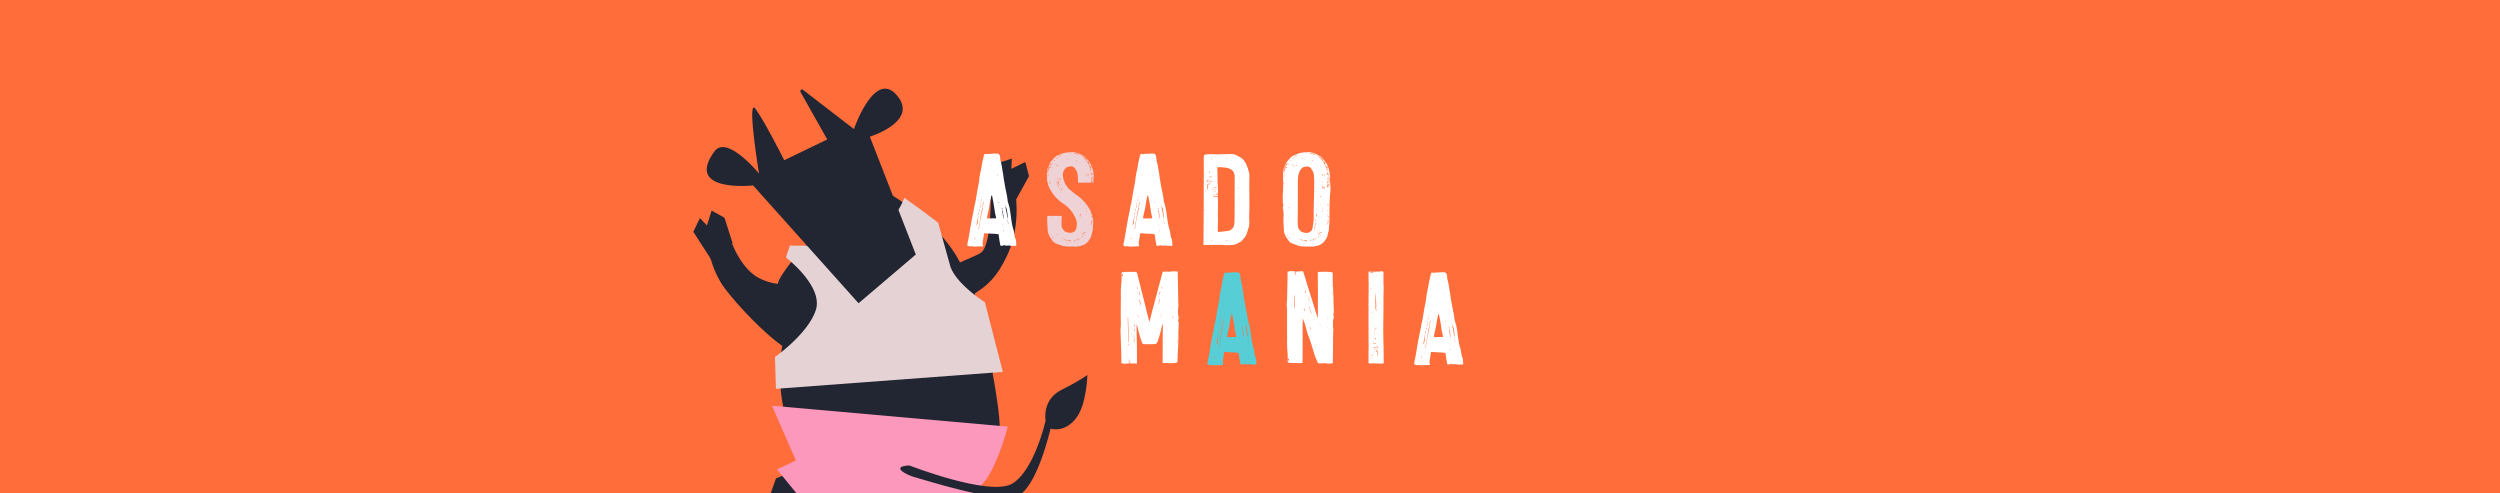 <svg xmlns="http://www.w3.org/2000/svg" xmlns:xlink="http://www.w3.org/1999/xlink" width="1440" height="284" viewBox="0 0 1440 284">
  <defs>
    <clipPath id="clip-path">
      <rect id="Rectangle_53" data-name="Rectangle 53" width="1440" height="284" transform="translate(0 879)" fill="#ff6d3a"/>
    </clipPath>
  </defs>
  <g id="about_banner" data-name="about banner" transform="translate(-9344 12190)">
    <rect id="Rectangle_52" data-name="Rectangle 52" width="1440" height="284" transform="translate(9344 -12190)" fill="#ff6d3a"/>
    <g id="Mask_Group_15" data-name="Mask Group 15" transform="translate(9344 -13069)" clip-path="url(#clip-path)">
      <g id="Group_1524" data-name="Group 1524" transform="translate(-6364.155 11724.153)">
        <g id="Group_1522" data-name="Group 1522" transform="translate(6763.512 -10794.079)">
          <path id="Path_1470" data-name="Path 1470" d="M-165.531-120.636c-3.933-12.157,5.56-22.122,16.511-26.745-11.706-19.525-29.483-35.853-56.213-35.853-15.543,0-26.691,22.749-34.138,46.815,4.874,2.257,9.673,4.421,12.25,9.252,4.2,8.4,7,20.53-2.8,26.129-5.686,3.159-12.013,2.039-18.113-.026-2.311,11.97-3.392,20.354-3.392,20.354h123.789a190.6,190.6,0,0,0-4.627-24.866c-12.615,4.8-29.271-1.872-33.267-15.059" transform="translate(300.086 245)" fill="#222532"/>
          <path id="Path_1471" data-name="Path 1471" d="M-158.807-79.485c-6.214,13.5-11.922,17.924-18.825,22.383-.752,2.506,6.65,21.6,5.731,24.07-11.612-2.542-50.432,16.046-37.868-33.89,3.216-12.782-40.436-44.442-29.757-44.051.679.025,1.209-10.19,1.719-9.743,1.42,1.244,36.821,17.339,51.579,45.847,2.646-1.359,10.48-4.3,12.3-5.814,6.2-5.165,5.324-34.51,5.324-34.51l13.845-2.577s4.315,20.111-4.049,38.284" transform="translate(339.852 174.97)" fill="#222532"/>
          <path id="Path_1472" data-name="Path 1472" d="M-130.713-.205c10.657,3.712,18.639,48.284,16.046,57.309-1.649,5.22-13.387,13.509-17.765,16.62-.236-.449-15.814-4.135-16.047-4.585-12.579-4.708-37.006-31.613-42.185-39.865a55.49,55.49,0,0,1-7.877-22.313l13.292-2.473s4.617,14.038,14.419,20.523a31.065,31.065,0,0,0,12.716,4.3c-1.253-2.984,21.233-31.581,27.4-29.516" transform="translate(206.969 83.114)" fill="#222532"/>
          <path id="Path_1473" data-name="Path 1473" d="M-245.183-16.567s8.6,38.4,8.6,54.444-31.52,56.163-31.52,56.163l2.866,20.058-19.485.573-1.146-19.485-54.444-13.181L-352.352,84.3-353.5,95.187l-18.912-9.743,6.877-19.485,17.193-6.877s-10.889-19.485-13.754-38.4S-359.8-6.824-359.8-6.824l67.625-18.339Z" transform="translate(413.134 158.504)" fill="#222532"/>
          <path id="Path_1474" data-name="Path 1474" d="M0-40.5,4.551-58.853l8.335-2.658-.267,5.838,8.054-3.908,2.1,8.2-7.479,13.5Z" transform="translate(170.568 101.804)" fill="#222532"/>
          <path id="Path_1475" data-name="Path 1475" d="M-15.125-16.46l-4.066-4.2-3.783,7.888,10.237,15.9L-.347-6.208l-4.693-14.7L-12.445-25Z" transform="translate(22.974 95.216)" fill="#222532"/>
          <path id="Path_1476" data-name="Path 1476" d="M-159.038-11.044l-8.023-5.731A38.165,38.165,0,0,1-187.692,5c-16.046,6.877-45.274,5.731-45.274,5.731l-2.292,6.877s21.777,16.62,17.193,30.374-23.5,26.935-23.5,26.935l.573,18.339,130.665-9.743L-120.64,43.4S-137.833,32.511-140.7,22.2s-6.877-24.643-6.877-24.643Z" transform="translate(288.591 79.625)" fill="#e4d2d4"/>
          <path id="Path_1477" data-name="Path 1477" d="M-261.751-23.193-397.574-35.228l13.754,31.52L-394.708,1.45l20.631,25.216,4.012-4.011,54.444,13.181-1.147,10.889,22.35-4.012-3.438-8.023s14.327-16.047,22.35-25.789,13.754-32.093,13.754-32.093" transform="translate(442.883 217.855)" fill="#fd98bd"/>
          <path id="Path_1478" data-name="Path 1478" d="M-10.063-100.5s46.994,18.339,59.6,10.316,18.912-36.1,18.912-36.1-2.293-12.035,9.169-17.766,14.9-8.6,14.9-8.6-.388,16.755-6.3,24.643c-6.877,9.169-14.9,6.3-14.9,6.3s-8.023,34.959-19.485,38.97S-2.04-92.48-6.624-93.626s-14.9-6.3-3.439-6.877" transform="translate(134.459 317.516)" fill="#222532"/>
          <path id="Path_1479" data-name="Path 1479" d="M0-536.388H226.98V-814.721H0Z" transform="translate(0 814.721)" fill="none"/>
          <path id="Path_1480" data-name="Path 1480" d="M-51.441-107.418s-39.785,4.3-22.212-19.649c7.148-9.74,25.629,12.815,25.629,12.815s-7.206-44.15-2.08-37.315,16.6,29.626,16.6,29.626L-8.726-133.9l-15.393-27.338a.965.965,0,0,1,1.429-1.238l29.341,22.6s11.688-33.937,24.362-19.854C44.8-144.416,15.8-135.512,15.8-135.512L42.28-67.633,9.3-39.559Z" transform="translate(85.866 163.157)" fill="#222532"/>
        </g>
        <g id="Group_1523" data-name="Group 1523" transform="translate(6921.325 -10757.536)">
          <path id="Path_1481" data-name="Path 1481" d="M-36-87.447c-.308,0-.431-.061-.431-.123,0-.123,0-.184-.061-.184a.561.561,0,0,0-.308.184,1.665,1.665,0,0,1-1.169.307c-.492,0-.8-.123-.8-.369s-.123-.308-.123-.554c0-.307,0-.492-.061-.554-.185-.738-.431-2.276-.738-4.737-.062-.307-.123-.43-.185-.43a21.406,21.406,0,0,0-3.753-.308c-.123,0-3.446-.246-3.569-.246-.861,0-1.046,0-1.046.8,0,.984-.677,3.691-.677,4.675v.431c.062.861.185,1.292.246,1.292.677.431-2.03.308-2.584.369-.431.062-.554-.061-.984,0-.185.185-1.169.062-1.477.062-1.046.184-.738-.185-1.6-.185l-1.231.123a4.153,4.153,0,0,0-1.046-.369q-.185,0-.184-.554c0-.369.984-5.045.984-5.229.062-.738.554-2.83.554-3.507.677-3.753,1.169-6.583,1.969-10.336.553-2.522.369-2.4.861-4.368.615-2.338,1.108-6.214,1.353-7.567a3.075,3.075,0,0,0,.184-.985l.185-.984c.185-.923.615-2.954.739-3.876.492-5.168,1.107-5.661,1.661-9.783.123-1.108.8-3.323,1.107-5.046.123-.554.185-.615.862-.677.369-.061,1.169.185,1.292.062a6.71,6.71,0,0,1,1.661-.123c.616-.061,1.107-.061,1.476-.123h2.954c.061.123.492.8.677.677h.061c.123,0,.308.923.492,2.83a3.6,3.6,0,0,0,.246,1.23c.554,2.03.8,4.184,1.23,6.645.185.861.246,1.661.308,2.153,0,.123.185,1.23.554,3.384,1.046,5.968,1.353,6.276,1.784,9.659a6.886,6.886,0,0,0,.492,2.154c0,.246.554,1.907.676,2.584.862,4.492.985,8.86,2.338,12.859.308,1.354.369,2.461.615,3.507a1.089,1.089,0,0,1,.061.369c0,.123.247.677.247.8a.469.469,0,0,0,.123.246c.246.184.369,1.046.431,2.584l.061,1.169a1.622,1.622,0,0,1-.923.369c-.307,0-.431-.061-.431-.123.061-.123,0-.184-.062-.184-.246-.061-.246.369-.431.369-.123,0-.246-.123-.369-.123-.061.061-.184.061-.184-.062h-.185c0,.308-.923-.246-.923,0a.132.132,0,0,1-.123.123c-.247,0-.061-.369-.247-.369-.122,0-.245.061-.369.061-.185-.061-.677.184-.862.123-.061-.062-.123-.062-.307-.062h-.615c-.123,0-.308-.061-.431-.061m-21.227-2.215a.192.192,0,0,0-.123.061h.123Zm.8,2.953c.062,0,.062,0,.062.061-.062.061-.123.061-.123,0s0-.061.061-.061m3.138-5.353c-.061-.061-.061-.061-.123.123a3.635,3.635,0,0,0-.123.861l.062.246.061-.061c.184-.554.246-.985.123-1.169m.554-1.292h0Zm.061-3.322v0Zm1.23-7.137v-.615a1.954,1.954,0,0,0-.246.984c0,.739-1.046,4.122-.677,4.491a.132.132,0,0,0,.123-.123c0-.431.307-.8.369-1.353.061-.492.308-1.723.308-2.215.062-.123,0-1.169.123-1.169m-.922,14.274a.133.133,0,0,0,.123.123c.061,0,.061-.062.061-.123s-.061-.061-.184,0m.615-3.753-.123.123Zm.738-13.043c0-.184-.061-.184-.184.061a2.088,2.088,0,0,0-.247,1.169c.185.308.431-1.169.431-1.23m2.03-2.953c-.184-.185-.246.492-.246.677,0,.061-.123.492-.308,1.292-.246.8-.923,5.168-1.046,6.091a34.569,34.569,0,0,0-.677,4.368v.431a2.1,2.1,0,0,0,.246-.923c.246-2.4,1.108-6.952,1.538-8.983a14.227,14.227,0,0,0,.554-2.707c0-.184,0-.246-.061-.246m-1.907,2.338c0-.061,0-.061-.061-.061-.062.061-.062.061-.062.123s0,.061.062.061.061-.061.061-.123m.061-.553c.123,0,.184-.246.184-.677,0-.184-.061-.246-.123-.246-.123,0-.184.492-.184.615s0,.308.123.308m.308-1.723.123.061a7.223,7.223,0,0,0,.307-1.661l-.061-.185a7.63,7.63,0,0,0-.369,1.784m.246,15.874-.123-.307c-.061.123,0,.553.123.307m.061-18.212c0,.862.431-.431.185-.492-.185,0-.185.308-.185.492m.308-1.661v.369a3.725,3.725,0,0,0,.369-1.353c-.185,0-.369.738-.369.984m.677-2.584a1.065,1.065,0,0,0-.185.861,1.961,1.961,0,0,0,.185-.861m.861,3.138v-.062c-.246,0-.492,1.661-.554,1.969l-.061.677c-.123.369-.123.554.061.554a25.66,25.66,0,0,0,.554-3.138m-.123-23.2c-.061,0-.123,0-.123.061v.123a.132.132,0,0,0,.123-.123Zm.554-3.568a.227.227,0,0,0,.061.184l.061.062c.061-.677-.369-.738-.123-.246m0,1.353-.062.062a.187.187,0,0,0,.246,0,.224.224,0,0,0-.184-.062m.061-.431c-.061,0-.061.061-.061.123s0,.061.061.061.123,0,.123-.061a.132.132,0,0,0-.123-.123m1.292-1.292a.226.226,0,0,0-.184-.061l-.247.123c0,.062.061.062.185.062.184,0,.246-.062.246-.123m1.662,36.793c.553,0,1.415-.061,1.969-.061h1.784v-.061c0-.246-.245-1.292-.677-3.322l-.431-2.83c-.431-2.707-.554-3.63-.985-5.537a9.7,9.7,0,0,0-.246-1.292c-.123-.123-.246-.184-.308-.245a47.1,47.1,0,0,0-1.169,5.721c-.308,2.584-1.169,4.922-1.477,7.568a5.715,5.715,0,0,0,1.538.061m1.046-30.517a.132.132,0,0,0-.123.123.133.133,0,0,0,.123.123c.123,0,.185-.062.185-.123s-.061-.123-.185-.123m.677-5.23-.185.061a.132.132,0,0,0,.123.123.224.224,0,0,0,.062-.184m.184-1.108.062-.061c-.062,0-.123,0-.062.062Zm1.969,2.585c0,.061.062.061.123,0,.123,0,.185-.061.185-.123,0-.369-.493.123-.308.123m.677,9.844v-.307c-.061-1.108-.307-.554,0,.307m.246-12.551v0Zm.8,27.933c-.307-.308-.492-.369-.553-.246-.061.185-.123.246,0,.246Zm1.416,2.83v.308c.062.369.185.492.246.492.493,0-.246-.8-.246-.8m.185,9.967.43-.123c-.123-.123-.553,0-.43.123m.676-3.938c0,.184.061.307.123.307s.061-.123.061-.369a29.866,29.866,0,0,0-.553-4.183c-.185-.985-.369-.862-.185.553,0,.308,0,.431.061.431a1.136,1.136,0,0,1,.123.615c0,.123.369,2.523.369,2.646m-.246,8.122c.061.061.061,0,.246-.123,0-.123,0-.185-.061-.185s-.185.185-.185.308m.123-3.507c0,.123.123.061.369-.123-.062,0-.369.061-.369.123m.246,2.769c.185.062.247,0,.247-.184,0-.369-.431.123-.247.184M-36-87.077c-.062,0-.062,0-.062-.062l.062-.123a.132.132,0,0,1,.123.123c0,.062-.061.062-.123.062m.184-23.319a1.007,1.007,0,0,0,.185.369c.123-.123-.185-1.292-.185-.369m1.169,7.2h.062c.061,0,.061-.062.061-.246,0-1.6-.369-4.984-1.046-6.276-.061-.123-.123-.061-.185.123,0,.861.492,2.461.615,3.384a2.005,2.005,0,0,0,.185.8,8.4,8.4,0,0,0,.307,2.215m.123,2.03a.116.116,0,0,0,0,.185.226.226,0,0,0,.185-.061c-.061-.061-.123-.123-.185-.123m.185-.554-.061-.553c-.061-.062-.123,0-.123.184-.061.246.185.8.185.369m-.061.923c-.123.123.061.615.123.677l.123.061v-.185c0-.431-.062-.553-.246-.553m3.876,13.351c-.061,0-.123,0-.123.061a.132.132,0,0,0,.123.123.132.132,0,0,0,.123-.123c0-.061-.061-.061-.123-.061" transform="translate(57.776 141.221)" fill="#fff"/>
          <path id="Path_1482" data-name="Path 1482" d="M-24,0c1.661,0,4.983.985,5.907,1.908a.4.4,0,0,0,.307.123c.123,0,.492.307.553.307.247,0,1.6,1.538,1.723,1.661V4.06h.061l.492.492a10.525,10.525,0,0,1,1.723,2.585,2.714,2.714,0,0,0,.184.492,12.435,12.435,0,0,1,1.292,4.184,3.025,3.025,0,0,1,.061.677c0,.431.185.677.185,1.169a11.8,11.8,0,0,1-.062,1.477c0,.245-.061,1.107-.061,1.353,0,.184.061.492.061.615.062.369.062.492-.061.492-.185,0-.246-.184-.246-.677V15.2c.061-.185,0-.308-.061-.308-.123,0-.123.184-.123.492v1.785c0,.308,0,.431-.062.431l-.246-.123c-.123-.123-.123-1.353-.246-1.353-.247,0-.37.369-.37.984V17.6h-7.567l-.062-1.784c-.061-2.953-.492-4.984-1.907-6.583A2.7,2.7,0,0,0-24.8,8.183a4.019,4.019,0,0,0-1.784.369,1.418,1.418,0,0,1-.553.185q-.093,0-.738.738a4.333,4.333,0,0,0-1.476,3.2,11.906,11.906,0,0,0,4.368,9.291c.8.553,2.585,2.092,3.446,2.707a23.432,23.432,0,0,1,7.506,8.122,8.3,8.3,0,0,1,1.169,2.831c0,.184.062.307.185.307a.133.133,0,0,1,.123.123,17.27,17.27,0,0,1,.737,4.061c0,.061-.061.615-.061.677-.061,1.23-.184,2.03-.184,3.814-.492,2.215-.615,2.153-.924,3.568a4.665,4.665,0,0,1-.307.985,1.268,1.268,0,0,0-.308.554c0,.184-.062.246-.184.246s-.185.123-.246.369a7.355,7.355,0,0,1-5.291,3.691c-.123,0-.431.123-.492.123a9.115,9.115,0,0,1-2.892.246H-24.8a33.512,33.512,0,0,1-4.306-.246,6.332,6.332,0,0,1-1.538-.615,6.382,6.382,0,0,0-.739-.185,9.675,9.675,0,0,1-3.63-1.845c-.123-.123-.247-.369-.554-.8-.431-.615-.431-.615-.677-.984A9.377,9.377,0,0,1-37.6,47.191c-.184-.615-.307-.984-.43-.984v-.061c.061-.062.061-.123.061-.308,0-.677-.184-.738-.184-2.214-.062-.985-.246-3.446-.246-4.492,0-.307.061-.984.061-1.292l.061-1.107h8.245l-.062,3.077a19.375,19.375,0,0,0,.123,3.507A6.173,6.173,0,0,0-27.812,45.9a8.379,8.379,0,0,0,2.337.554,3.62,3.62,0,0,0,3.2-1.23c.307-.308.431-.492.431-.554,0-.369.247-.554.369-1.6l.123-1.169c.061-.061.061-.246.061-.554a10.57,10.57,0,0,0-.492-2.707,22.455,22.455,0,0,0-2.83-4.861,19.557,19.557,0,0,0-4.8-4.307A22.536,22.536,0,0,1-37.6,19.5a3.8,3.8,0,0,1-.369-1.538c0-.307-.061-.431-.123-.431-.431,0-.431-3.015-.431-4.184a26.567,26.567,0,0,1,.369-3.815.64.64,0,0,1,.246-.492c.061-.123.861-2.277.923-2.338s.184-.307.369-.615A6.141,6.141,0,0,1-35.258,4.43a.4.4,0,0,0,.123-.307A14.906,14.906,0,0,1-33.1,2.215c.369,0,.861-.553,1.231-.553a.56.56,0,0,0,.431-.185A16.471,16.471,0,0,1-25.29.061C-24.921.061-24.306,0-24,0M-37.1,8.614c0-.123,0-.185.061-.185.062-.061.062-.184-.123-.307-.553,0-.677,2.522-.984,2.83-.185.123.061.492.184.492.185,0,.308-1.477.369-1.6.185-.307.247-.369.247-.431,0-.123.246-.677.246-.8m-.922,5.476c.123.122.308-.369.246-.493,0-.061.184-.553.123-.553-.185,0-.616.8-.369,1.046m.615-1.477c.062,0,0-.061-.185-.246-.184-.061-.184-.185-.307-.061,0,0,.307.492.492.308m.062,4.122c-.369.184.492.369.492.061,0-.123-.185-.123-.492-.061m.123.431c-.123.123-.123.185-.062.247.184,0,.308,0,.308-.185-.062-.061-.123-.061-.246-.061m-.062.984c0,.062.123.062.308.062.123,0,.184,0,.184-.062l-.184-.184a.82.82,0,0,0-.308.184m.246-8.306c-.123,0-.307.123-.184.246.061.062.307-.123.307-.184s-.061-.062-.123-.062m0,34.332a.132.132,0,0,0-.123.123Zm.493-36.731c0-.185.431-.369.431-.492a.236.236,0,0,1,.369-.123c.062.062-.184.492-.061.492h.123c.123-.061.43-.492.308-.677h-.369c-.8,0-.738-.061-1.046.493-.246.431-.308.677-.184.677.061,0,.061,0,.061-.062.123-.061.369-.184.369-.307M-36.8,9.229c.123,0,.554-.615.554-.739-.061-.123-.123-.184-.185-.184-.123,0-.553.738-.369.923m.123,39.069c.061-.061,0-.061-.061-.123v.062c0,.061,0,.061.061.061m.246-30.579a.188.188,0,0,0-.246,0c-.308.308.738.369.246,0m0-.431.247-.185h-.062c-.061,0-.246.185-.185.185m.554,30.886c.369-.184-.246-.492-.246-.369,0,.062.123.492.246.369m.862,1.108c-.308-.492-.616-.185-.062.246a.915.915,0,0,1,.369.431l.061.061c.123-.123-.308-.738-.369-.738m-.123-12.367c-.062,0-.246.123-.184.185s.184-.062.184-.123.061-.062,0-.062m-.062,1.292c.062.062.062.062.123-.061.308-.185-.492-.308-.123.061m0-32.116c.062-.061.062-.123.123-.246l-.061.061c-.062.062-.123.246-.062.185m.123,14.459.062.123c0-.062,0-.123-.062-.123m.369,1.415h.123c0-.061-.061-.061-.123,0m.738-17.351c-.062-.061-.184,0-.369.247-.492.615.738.061.369-.247m.185-1.353c-.061,0-.061.061,0,.123a.115.115,0,0,0,.184,0c0-.184-.061-.246-.184-.123m.123,40.607c-.061,0-.123,0-.123.062s.062.061.123.061.061-.061,0-.123m.123-37.1c-.062,0-.123.061-.123.246,0,.061.061.061.123.061s.123-.061.123-.184-.061-.185-.123-.123m.431,1.477c0-.061,0-.123-.061-.123s-.185.185-.062.185c.062,0,.123,0,.123-.062m-.061-.8c0,.061.123.123.307.123.739,0-.307-.739-.307-.123m.061,7.691a.19.19,0,0,0-.061.123h.061c.062,0,.062-.184,0-.123m0,8.86-.061.061c0,.061,0,.123.061.123s.062-.061.062-.123,0-.061-.062-.061m0,23.81v-.061c-.061,0-.061,0,0,.061m.431-44.484a.522.522,0,0,0-.431.431c.062.307.184.123.431-.431m1.046,17.166s-.738-1.6-.738-1.661a2.867,2.867,0,0,1-.185-1.292c0-.492-.061-.677-.123-.677s-.123.061-.185.246c-.123.061.123.8.123.861A10.073,10.073,0,0,0-32.12,20c.061,0,.061-.062.061,0,0,.184.247.492.431.492M-32.735,47.5c.061.062.123.123.185.123.739,0-.615-.677-.185-.123m.185-32.547a.32.32,0,0,0,.246.123c.615,0-.677-.739-.246-.123m.369-7.383c-.123,0-.615.307-.369.431.185,0,.308-.123.369-.431m.123-4.491c0-.616-.8.307-.246.307.184,0,.246-.123.246-.307m0,5.107a.132.132,0,0,0-.123.123c-.246.369.185.308.308-.062,0-.123-.062-.123-.185-.061m.123,7.629-.246-.492a.19.19,0,0,0-.061.123.668.668,0,0,1,.123.246c.123.123.185.185.185.123M-32.12,2.153h.247V2.092c-.062-.061-.062-.061-.123-.061a.132.132,0,0,0-.123.123m.8,17.166c.061-.061.061-.123,0-.246-.185-.185-.492-2.83-.677-2.83-.369,0,.369,3.384.677,3.076m-.492-16.551h0Zm.123-.554c.431.246.554-.307.369-.307-.062,0-.615.184-.369.307m.739-.061s-.861.739-.123.369c.123-.061.492-.492.246-.492a.132.132,0,0,0-.123.123m.185,14.151c0,.062,0,.123.062.123.369,0-.431-1.6-.554-1.6-.184.062-.123.246.062.616,0,.061.431.8.431.861m-.431,5.107c.184.062.246.062.246-.123s-.492.061-.246.123m.307-4.06c0,.062.062.062.123.062s.062.061.062,0a.226.226,0,0,1-.185-.062m0,.246.123.062c0-.185-.061-.246-.123-.062m.677,4.615c.062,0-.43-.554-.492-.615,0-.062,0-.123-.062-.123-.308,0,.431.861.553.738m-.369-20.365c.062,0,.123-.061.123-.246,0-.492-.677.246-.123.246M-30.7,20.058c-.062,0-.062.062-.062.184s0,.185.062.185.123-.061.123-.185-.061-.184-.123-.184m0,28.917-.062.062a.484.484,0,0,0,.246.246Zm.123-22.826c.062.061.123.123.185.061.184,0-.492-.369-.185-.061m.554-7.567c0-.062-.492.246-.492.369,0,.431.554-.308.492-.369m-.308,2.4c-.246.062-.123.246.308.554.923.553-.062-.677-.308-.554m.062-17.658v.431c0,.061.061.061.184.061s.123,0,.123-.061,0-.062-.061-.062a.163.163,0,0,1-.185-.184c0-.123,0-.185-.061-.185m.308,15.874c-.061,0-.061.061-.061.123Zm0-14.582c-.061,0,0,0,.061.062h.123c0-.062-.062-.062-.184-.062m.246,45.222-.123.061a1.63,1.63,0,0,0,.493.246h.184c.185-.123-.369-.308-.554-.308m.123,3.384c-.062-.123-.123-.123-.247-.062,0,.123.062.123.185.123Zm-.185-2.523c0,.061.061.061.185.061.061,0,.061,0,.061-.061Zm.369-30.394c-.369,0,.246.616.308.616.246,0-.246-.308-.246-.493,0-.061,0-.123-.062-.123M-29.1,1.046a.258.258,0,0,0-.369.185c.061.061.184,0,.369-.185m.738,49.406c0-.123-.247-.308-.308-.123,0,.061.185.308.308.123m-.247-46.329a.133.133,0,0,0,.123.123Zm.616,17.6c-.061.061-.184.123-.246.246.062,0,.308-.308.246-.246m1.108,29.286h.123c0-.061-.185-.185-.677-.431L-28,50.267c-.123,0-.184.062-.184.246s1.107.492,1.292.492M-28.059,2.769v0Zm.677.677c-.062-.246-.184.123-.184.246s.061.185.123.185c.185,0,.123-.123.062-.431m.123,23.811c-.062,0-.123,0-.123.061a.132.132,0,0,0,.123.123.133.133,0,0,0,.123-.123c0-.061-.062-.061-.123-.061m0-3.138.185.307.062-.123s-.247-.307-.247-.184m.369,3.938c.061.061.123-.061.185-.246-.185-.123-.185.246-.185.246m.061-27.01c.123,0,.184-.061.184-.123.062-.246-.123-.061-.184.123m.308,51.067c-.061,0-.123,0-.123.061a.133.133,0,0,0,.123.123.133.133,0,0,0,.123-.123c0-.061-.061-.061-.123-.061m.062-1.23c-.123.369.8.369,1.169.369.431.061.554,0,.554-.123,0-.492-1.723-.246-1.723-.246m.369-46.76L-26.152,4l-.184.184a.132.132,0,0,0,.123.123c.061,0,.123-.061.123-.184m.184-3.692c-.061,0-.061,0-.061.061s0,.123.061.123.062-.062.062-.123,0-.061-.062-.061m.123,51.867a.133.133,0,0,0-.123.123c0,.061.062.061.123.061s.123,0,.123-.061a.132.132,0,0,0-.123-.123M-25.167.616c.184,0-.493-.431-.493-.123,0,.061.061.123.246.123Zm-.185,51.251a1.011,1.011,0,0,0,.616-.123c-.062-.061-.247-.061-.616.123M-24.8.492c0,.061.062.123.247.123.431-.062.677-.123.677-.062A2.349,2.349,0,0,0-24.8.492m.247,22.764h0Zm.308,30.21h0Zm.8-52.79A.226.226,0,0,0-23.26.616h-.123c-.061,0-.061,0-.061.061m.369,0c0,.431.492.062.677.246.123,0,.984.185,1.23.246.062.123.923.431,1.108.308.369-.123-1.416-.8-1.6-.615-.246,0-1.292-.431-1.415-.185m.123,50.082v.246c.123,0,1.23-.123.8-.246-.493-.123-.431-.061-.431-.061,0-.061-.061-.061-.184-.061s-.185,0-.185.123m.554.492c-.185-.123-.308.308.061.308.123.062.123.062.123,0ZM-21.6,4.8c-.862,0-.185.615.184.123.062,0,.062,0,.062-.061.061-.061.061-.061,0-.061Zm.861,45.16c-.123-.062-.922.061-.553.431.246.246,1.169-.369.553-.431m-.123.738c-.246.246.369.492.369,0Zm1.169-1.169c.123-.185.123-.185-.061-.062-.123.062-.123.062-.185.062-.185-.062-.246-.062-.246.061,0,.369.431.061.492-.061m-.061.615c-.247.246.184.185.369,0,.184-.123.246-.246.246-.308Zm.061-11.628-.061-.062v.554Zm-.061,1.107v0Zm.184-38.208c-.061,0-.061,0-.061.061s0,.123.061.123.062-.061.062-.123,0-.061-.062-.061m.185,35.87c.061,0,.061-.123.061-.307,0-.492.308-1.292-.061-1.6l-.247,1.416c0,.061.185.492.247.492m.123-7.752a.227.227,0,0,0,.061-.184c0-.554-.553.492-.061.184m.43-27.687c-.246-.061-.369-.061-.308.062a1,1,0,0,0,.616.246c.246,0,.123-.061-.308-.308m.061,33.655.062.123c.061,0,.061,0,.061-.062s-.061-.061-.123-.061m.247,12.674c-.061,0-.185.062-.185.123.061.061.123.061.185-.123m.061.739c0,.184.369,0,.493,0,.061,0,.122-.061.122-.185,0-.431-.615,0-.615.185m1.046-1.969a.133.133,0,0,0-.123-.123c-.123,0-.308.123-.369.123-.307,0-.431.123-.431.307.061.062.123.062.247.062.245,0,.677-.123.677-.369M-17.784,2.4c-.062-.061-.062-.061-.123-.061-.184-.061-.246,0-.246.061,0,.308.922.554.369,0m1.661,44.176c0-.184-1.169-.616-1.353-.616-.184.062-.123.123.062.247.184,0,1.169.615,1.292.369M-16.307,3.63c-.061,0-.123-.062-.123-.185,0-.184-.307,0-.307-.184,0-.061-.062-.123-.185-.123-.369,0,.061-.307-.308-.492-.184,0-.246.123-.307.308,0,.184.061.246.185.246s.492.554.553.554c.308.123.369.307.246.554a.521.521,0,0,0,.37.123c.184.061.246.061.307.246-.246.123.615,1.046.615,1.23s.492.553.431.861c-.123.677.369.308.369-.062-.061-.061,0-.061.123-.061h.185c.123-.43-.246-.861-.431-1.169-.123-.308-.184-.369-.246-.247v.123c.062.123.062.184-.123.184-.369.062-.615-.369-.615-.738a3.778,3.778,0,0,0-.739-1.169m-1.107,11.69a.132.132,0,0,0-.123.123c0,.061.061.061.123.061s.061,0,.061-.061,0-.123-.061-.123m.246,32.055c-.062-.123-.184-.123-.246.061,0,.677.861.492.246-.061m-.062-34.455c.062-.061,0-.123-.061-.185-.061,0-.061,0-.061.062a.132.132,0,0,0,.123.123m.369,17.289c-.184,0-.246-.061-.246,0,0,.185.123.246.308.185.062,0,.062-.061.062-.123s-.062-.062-.123-.062m1.046-13.043c.061-.184.061-.246-.123-.246-.307,0,0,.739.123.246m-.062-4.368q-.092.554,0,.554c.123.061.185.061.246-.062.062-.184-.061-1.292-.246-.492m.185,21.411a.32.32,0,0,0,.123-.246c0-.861-.615.554-.123.246m-.062-1.722c-.246,0,.185.861.185.246,0-.185-.062-.246-.185-.246m.185-.862c0-.061-.123-.492-.185-.123-.061.061-.061.123,0,.123a.116.116,0,0,0,.185,0m-.123-.553c-.062.061-.062.061-.062.123Zm.123-14.09.123.123a.132.132,0,0,0-.123-.123m.246-7.26c0,.062,0,0,.061.062Zm.431-3.568c-.184-.184-.184-.308,0-.431.247-.246.308.738,0,.431m.308,7.137c.616-.245-.43-.615-.43-.369,0,.184.246.369.43.369m-.246.185c-.123,0-.184.123-.123.431l.123.246Zm.185,1.723c.061-.061,0-.061.061-.123,0-.184,0-.246-.061-.246-.062-.061-.062-.061-.062.123s0,.246.062.246m.615-7.506c0-.677-.615-.123-.123.431q.369.369.369.553c0,.123.308.492.308.616s.738.307.8.369l.061.061h.062c0-.431-.862-.308-.862-.677,0-.061.369,0,.43,0,0-.431-.123-1.354-.492-1.292-.062,0-.123.123-.123.246a.163.163,0,0,0,.185.185c.492,0-.308.923-.308.123,0-.308-.307-.246-.307-.616m.246,34.085c0-.246-.431.062-.246.123.061,0,.246-.061.246-.123m.369-31.5c.062.308.123.492.308.431.123-.123-.061-.492-.061-.677,0-.246-.061-.431-.308-.431-.247.123.061.492.061.677m0,2.707a.226.226,0,0,1,.185.062.133.133,0,0,0-.123-.123c-.062,0-.062,0-.062.061m.246-1.23c.184.061.246,0,.246-.061a.116.116,0,0,0,0-.185c0-.123-.615,0-.246.246m.307.369A.132.132,0,0,0-12.985,12c-.738,0,.123.984.123,1.046s.123.061.308,0h.061c.185,0,.123-.062-.123-.185-.061,0-.123,0-.123-.061,0-.185-.123-.554-.123-.677m-.184-1.292c-.061,0-.061,0-.061.061l.061.123c.061,0,.061-.061.061-.123s0-.061-.061-.061m.184,30.886c-.061,0-.123,0-.123.061.062.062.123.062.247.062a.132.132,0,0,0-.123-.123m.123-.061c.062,0,.123-.062.123-.185V41.1a8.7,8.7,0,0,0,.184-1.907c-.062-.492-.615.738-.431.923.062,0,.123.061.123.184,0,0-.431,1.354,0,1.354m.123-26.887c-.061-.431-.308.123-.308.554,0,.369,0,.554.061.554.308,0,.431-.185.431-.493a.723.723,0,0,0-.123-.43c0-.123-.062-.061-.062-.185m.062-.554c0-.061,0-.061-.062-.061a.847.847,0,0,0-.247.184c.062,0,.308-.061.308-.123m-.123,22.273c-.369-.123.061,1.046.061,1.292,0,.123.062.123.123.123a.361.361,0,0,0,.123-.308c0-.308-.123-.985-.307-1.108m.061-23.134c-.061,0,0,.061.062.123.061,0,.061-.062.061-.123Zm.738,1.046c-.061-.062-.123-.062-.369-.062-.431,0,.062.369.123.492,0-.061.246-.369.246-.431m-.246-2.153c-.061,0-.184,1.415.062,1.292.184-.738.123-1.23-.062-1.292m.062,1.6a.115.115,0,0,0,0,.185c.8.492.123-.554,0-.185" transform="translate(84.393)" fill="#efd2d6"/>
          <path id="Path_1483" data-name="Path 1483" d="M-36-87.447c-.308,0-.431-.061-.431-.123,0-.123,0-.184-.062-.184a.562.562,0,0,0-.307.184,1.665,1.665,0,0,1-1.169.307c-.492,0-.8-.123-.8-.369s-.123-.308-.123-.554c0-.307,0-.492-.061-.554-.184-.738-.431-2.276-.738-4.737-.062-.307-.123-.43-.185-.43a21.409,21.409,0,0,0-3.753-.308c-.123,0-3.446-.246-3.569-.246-.861,0-1.045,0-1.045.8,0,.984-.677,3.691-.677,4.675v.431c.062.861.185,1.292.246,1.292.677.431-2.03.308-2.584.369-.431.062-.554-.061-.985,0-.184.185-1.169.062-1.477.062-1.046.184-.739-.185-1.6-.185l-1.231.123a4.164,4.164,0,0,0-1.046-.369q-.185,0-.184-.554c0-.369.984-5.045.984-5.229.062-.738.554-2.83.554-3.507.677-3.753,1.169-6.583,1.969-10.336.553-2.522.369-2.4.861-4.368.616-2.338,1.108-6.214,1.354-7.567a3.075,3.075,0,0,0,.184-.985l.185-.984c.184-.923.615-2.954.739-3.876.492-5.168,1.107-5.661,1.661-9.783.123-1.108.8-3.323,1.107-5.046.123-.554.184-.615.861-.677.369-.061,1.169.185,1.292.062a6.716,6.716,0,0,1,1.662-.123c.616-.061,1.107-.061,1.476-.123h2.954c.061.123.492.8.677.677h.061c.123,0,.308.923.492,2.83a3.6,3.6,0,0,0,.246,1.23c.554,2.03.8,4.184,1.23,6.645.184.861.246,1.661.308,2.153,0,.123.185,1.23.554,3.384,1.046,5.968,1.353,6.276,1.784,9.659a6.875,6.875,0,0,0,.492,2.154c0,.246.554,1.907.676,2.584.862,4.492.985,8.86,2.338,12.859.308,1.354.369,2.461.616,3.507a1.089,1.089,0,0,1,.061.369c0,.123.247.677.247.8a.469.469,0,0,0,.123.246c.246.184.369,1.046.431,2.584l.061,1.169a1.622,1.622,0,0,1-.923.369c-.307,0-.431-.061-.431-.123.061-.123,0-.184-.062-.184-.246-.061-.246.369-.431.369-.123,0-.247-.123-.369-.123-.061.061-.185.061-.185-.062h-.185c0,.308-.923-.246-.923,0a.132.132,0,0,1-.123.123c-.246,0-.061-.369-.246-.369-.123,0-.245.061-.369.061-.185-.061-.677.184-.862.123-.061-.062-.123-.062-.307-.062h-.615c-.123,0-.308-.061-.431-.061m-21.227-2.215a.192.192,0,0,0-.123.061h.123Zm.8,2.953c.062,0,.062,0,.062.061-.062.061-.123.061-.123,0s0-.061.061-.061m3.138-5.353c-.061-.061-.061-.061-.123.123a3.655,3.655,0,0,0-.123.861l.062.246.061-.061c.185-.554.246-.985.123-1.169m.554-1.292h0Zm.061-3.322v0Zm1.23-7.137v-.615a1.954,1.954,0,0,0-.246.984c0,.739-1.046,4.122-.677,4.491a.132.132,0,0,0,.123-.123c0-.431.307-.8.369-1.353.061-.492.308-1.723.308-2.215.061-.123,0-1.169.123-1.169m-.922,14.274a.133.133,0,0,0,.123.123c.062,0,.062-.062.062-.123s-.062-.061-.185,0m.615-3.753-.123.123Zm.738-13.043c0-.184-.061-.184-.184.061a2.08,2.08,0,0,0-.247,1.169c.185.308.431-1.169.431-1.23m2.03-2.953c-.184-.185-.246.492-.246.677,0,.061-.123.492-.308,1.292-.246.8-.923,5.168-1.046,6.091a34.569,34.569,0,0,0-.677,4.368v.431a2.1,2.1,0,0,0,.246-.923c.246-2.4,1.108-6.952,1.538-8.983a14.227,14.227,0,0,0,.554-2.707c0-.184,0-.246-.061-.246m-1.907,2.338c0-.061,0-.061-.061-.061-.062.061-.062.061-.062.123s0,.061.062.061.061-.061.061-.123m.061-.553c.123,0,.184-.246.184-.677,0-.184-.061-.246-.123-.246-.123,0-.184.492-.184.615s0,.308.123.308m.308-1.723.123.061a7.243,7.243,0,0,0,.307-1.661l-.061-.185a7.611,7.611,0,0,0-.369,1.784m.246,15.874-.123-.307c-.061.123,0,.553.123.307m.061-18.212c0,.862.431-.431.185-.492-.185,0-.185.308-.185.492m.308-1.661v.369a3.725,3.725,0,0,0,.369-1.353c-.185,0-.369.738-.369.984m.677-2.584a1.065,1.065,0,0,0-.185.861,1.961,1.961,0,0,0,.185-.861m.861,3.138v-.062c-.246,0-.492,1.661-.554,1.969l-.061.677c-.123.369-.123.554.061.554a25.66,25.66,0,0,0,.554-3.138m-.123-23.2c-.061,0-.123,0-.123.061v.123a.132.132,0,0,0,.123-.123Zm.554-3.568a.226.226,0,0,0,.061.184l.061.062c.061-.677-.369-.738-.123-.246m0,1.353-.062.062a.187.187,0,0,0,.246,0,.225.225,0,0,0-.184-.062m.061-.431c-.061,0-.061.061-.061.123s0,.061.061.061.123,0,.123-.061a.132.132,0,0,0-.123-.123m1.292-1.292a.227.227,0,0,0-.184-.061l-.246.123c0,.062.061.062.184.062.185,0,.246-.062.246-.123m1.662,36.793c.553,0,1.415-.061,1.969-.061h1.784v-.061c0-.246-.245-1.292-.677-3.322l-.43-2.83c-.431-2.707-.554-3.63-.985-5.537a9.7,9.7,0,0,0-.246-1.292c-.123-.123-.246-.184-.308-.245a47.1,47.1,0,0,0-1.169,5.721c-.308,2.584-1.169,4.922-1.477,7.568a5.719,5.719,0,0,0,1.539.061m1.046-30.517a.132.132,0,0,0-.123.123.133.133,0,0,0,.123.123c.123,0,.185-.062.185-.123s-.061-.123-.185-.123m.677-5.23-.184.061a.132.132,0,0,0,.123.123.225.225,0,0,0,.062-.184m.184-1.108.062-.061c-.062,0-.123,0-.062.062Zm1.969,2.585c0,.061.062.061.123,0,.123,0,.185-.061.185-.123,0-.369-.493.123-.308.123m.677,9.844v-.307c-.062-1.108-.308-.554,0,.307m.246-12.551v0Zm.8,27.933c-.307-.308-.492-.369-.553-.246-.061.185-.123.246,0,.246Zm1.416,2.83v.308c.062.369.184.492.246.492.493,0-.246-.8-.246-.8m.184,9.967.431-.123c-.123-.123-.553,0-.431.123m.677-3.938c0,.184.061.307.123.307s.061-.123.061-.369a29.81,29.81,0,0,0-.554-4.183c-.184-.985-.369-.862-.184.553,0,.308,0,.431.061.431a1.137,1.137,0,0,1,.123.615c0,.123.369,2.523.369,2.646m-.246,8.122c.061.061.061,0,.246-.123,0-.123,0-.185-.061-.185s-.185.185-.185.308m.123-3.507c0,.123.123.061.369-.123-.062,0-.369.061-.369.123m.246,2.769c.185.062.247,0,.247-.184,0-.369-.431.123-.247.184M-36-87.077c-.062,0-.062,0-.062-.062l.062-.123a.132.132,0,0,1,.123.123c0,.062-.061.062-.123.062m.184-23.319a1.007,1.007,0,0,0,.185.369c.123-.123-.185-1.292-.185-.369m1.169,7.2h.062c.061,0,.061-.062.061-.246,0-1.6-.369-4.984-1.046-6.276-.061-.123-.123-.061-.185.123,0,.861.492,2.461.615,3.384a2.005,2.005,0,0,0,.185.8,8.4,8.4,0,0,0,.307,2.215m.123,2.03a.116.116,0,0,0,0,.185.227.227,0,0,0,.185-.061c-.061-.061-.123-.123-.185-.123m.185-.554-.061-.553c-.062-.062-.123,0-.123.184-.061.246.185.8.185.369m-.061.923c-.123.123.061.615.123.677l.123.061v-.185c0-.431-.062-.553-.246-.553m3.876,13.351c-.061,0-.123,0-.123.061a.132.132,0,0,0,.123.123.132.132,0,0,0,.123-.123c0-.061-.061-.061-.123-.061" transform="translate(147.681 141.221)" fill="#fff"/>
          <path id="Path_1484" data-name="Path 1484" d="M-40.979-10.269c0,.369.923,2.153.923,2.585,0,.184.308.984.308,1.107,0,.185.185.431.185.553a1.092,1.092,0,0,1,.061.369,7.484,7.484,0,0,1,.184,2.276v1.169c-.061.615-.061,1.723-.061,3.2,0,1.353.061,5.968.061,7.322v6.4c0,1.477-.123,3.076-.123,4.43,0,1.107,0,2.092.061,2.954v.8a7.167,7.167,0,0,1-.184,2.338c-.062.123-.123.616-.185.616,0,.061-.061.185-.061.246,0,.123-.369.923-.369,1.046a5.81,5.81,0,0,1-.369,1.23,9.075,9.075,0,0,1-1.538,3.261c-.369.369-1.846,2.461-2.584,2.584-.616.184-2.277,1.415-3.446,1.538a31.548,31.548,0,0,1-3.63.246c-1.23,0-2.277-.061-3.2-.123-.307,0-.615-.062-1.046-.062h-1.046c-.923,0-4.061.062-5.045.062h-3.692l.123-16.735c0-3.815.061-22.211.061-25.779,0-6.091-.123-9.352.308-9.352a.817.817,0,0,0,.492-.184,26.605,26.605,0,0,1,4.553-.184c.492,0,1.969.061,2.4.061h.369c.861,0,5.353-.184,6.214-.184,1.416,0,3.446,0,4.492.677A11.485,11.485,0,0,0-44.609-14.7a9.748,9.748,0,0,1,2.338,2.154,1,1,0,0,0,.185.369,9.683,9.683,0,0,1,1.108,1.908M-65.466,1.421l.123-.061c0-.061,0-.061-.061-.061s-.062.061-.062.123m.247,14.212c-.184.185-.123.308.061.308.123,0,.184-.062.184-.123,0-.308-.062-.369-.246-.185m.061-20.119c-.061-.061-.061,0-.061.123l.123.492c.061-.062.061-.123.061-.246,0-.246-.061-.369-.123-.369m.184-.923c-.062.062.061.246.123.123.061,0,.061,0,.061-.061,0-.185-.061-.185-.185-.062m1.107,4.8c.123-.062.185-.123.185-.246-.062-.123-.431-.062-.431.061s.061.185.245.185m0,2.276h0Zm.492-3.261c-.246-.492-.123.616-.123.616-.185.184-.185.307,0,.307.553,0,.492-.553.123-.923m.185,4.061c0-1.23-.062-1.785-.247-1.785-.061,0-.123.369-.123,1.108A11.1,11.1,0,0,0-63.5,3.82h.061c.185,0,.247-.492.247-1.353M-63.375-.3c-.061,0-.061,0-.061.061s0,.062.061.062.123,0,.123-.062S-63.313-.3-63.375-.3m.185.554.123.062c0-.062-.061-.062-.123-.062m.431-2.338c-.061,0-.123.062-.123.185,0,.184.246.369.246.184,0-.246-.062-.369-.123-.369m.308,1.538c.185,0,.492-.369.185-.369-.123,0-.554-.492-.554-.246,0,.123.246.615.369.615M-62.82.559a.671.671,0,0,1,.061.308,1.5,1.5,0,0,0,.123.8h.061c.062-.061.185-1.415-.061-1.415-.184,0-.184.123-.184.307m.615-6.583c.123-.246,0-.615-.184-.246a3.47,3.47,0,0,1-.247.739c.308.123.431-.184.431-.492m.677,2.584c-.737,0-1.107.061-1.107.247.061.061.185.061.492.061a5.151,5.151,0,0,0,1.477-.123v-.123c-.246,0-.615-.061-.862-.061M-61.59-.425c.308-.061.37-.246.185-.492-.246-.492-.431.431-.185.492m.061.185-.123.062c0,.123.061.123.123.123s.062,0,.062-.123c0-.062,0-.062-.062-.062m.123.554c-.123-.062-.185-.062-.246.061,0,.184,0,.246.061.246.247,0,.308-.123.185-.307m.308-14.52c-.123.184-.431.739-.061.8.061,0,.123-.123.123-.369s0-.369-.062-.431m-.123,47.252c-.308,0,.123,1.353.123.184,0-.184-.061-.184-.123-.184m0-30.578.061.123Zm.492-3.015c.616,0-.369-.553-.369-.492,0,.185.185.492.369.492m.739,4.061c0-.246-.185-.184-.677.184-.246.185-.246.246,0,.246.123,0,.677-.307.677-.431m-.8-2.03c-.062,0,0,.061.061.184.062,0,.062,0,.062-.061a.132.132,0,0,0-.123-.123m.123,3.691a.226.226,0,0,0,.185-.062c0-.061,0-.061-.061-.061a.132.132,0,0,0-.123.123m4.122,23.2c3.63-.431,5.476-.615,5.66-.738.123-.062.185-.123.246-.123.431,0,1.969-1.538,2.092-1.846.554-1.6.616-1.722.677-5.168.061-2.461.061-8.49.061-18.088V-4.3l-.246-.677a3.538,3.538,0,0,0-1.353-2.277,2.252,2.252,0,0,0-1.108-.677c-.123,0-.184,0-.246-.061-.676-.554-4.061-.923-6.09-.923-.308,0-.493,0-.493.062-.123.061-.184.123-.307.123-.185,0-.247.061-.185.246.123.307.185,7.567.185,7.629a8.258,8.258,0,0,1,0,1.23c0,.677.184.492.184,1.6,0,.308.061,2.461.061,2.831,0,.8,0,1.169-.185,1.169s-.677-.185-.8-.062c0,.492.923-.184.923.492v.308c-.615-.061-.984-.061-1.108.061a.372.372,0,0,1-.369.184h.553c.554,0,.862,0,.862.062.061.061.061.184.061.492s0,.431-.061.431c-.123,0-1.354-.308-1.538-.308-.43,0-.677-.061-.677-.123,0-.123-1.108.185-.308.246,0,0,.062,0,.922.246a4.288,4.288,0,0,0,1.169.246c.739,0,.308.677.308.677a.226.226,0,0,0,.184-.061h.061v1.169c0,3.63,0,6.276-.061,8.06v.676c0,.616.061,2.523.061,3.138,0,.185-.061.862-.061,1.046,0,.431,0,2.769-.061,3.138v1.353c0,.677.123.985.492.985.123,0,.369-.062.492-.062M-59.99,7.143V7.02c-.123-.123-.123-.123-.185-.062v.123c.061.062.061.062.123.062Zm-.123,1.169c.061.246.984-.185.184-.185-.184,0-.308,0-.184.185m.247-3.815c-.123.123-.062.185.061.185s.185,0,.185-.062-.185-.123-.246-.123m1.476-1.907c.185,0,.431.184.554.061-.061-.184-.185-.184-.307-.245-.185,0-1.292.431-1.416.431s-.184,0-.184.061c0,.123.184.185.615.185.369,0,.369-.492.739-.492m-.984,2.646c0-.369-.369,0-.369.185s.123.123.369-.185m-.369,1.908c.184.061.247,0,.247-.062.061-.184-.247-.369-.247-.123Zm.123-3.077.123-.061c0-.062,0-.062-.062-.062s-.061.062-.061.123m.861-.123c-.123-.123-.246-.184-.308-.123-.369,0,.123.308.308.308s0-.123,0-.185m-.061,1.108c-.185,0-.308.061-.308.185,0,.246.616-.185.308-.185m.492-1.292a.116.116,0,0,0,0-.185.133.133,0,0,0-.123.123c0,.062.061.062.123.062m0-7.937c-.062,0,0,.062.061.123.061,0,.061,0,.061-.061s-.061-.062-.123-.062m.246,1.046c-.061.062-.061.062-.061.123Zm-.061.8a.132.132,0,0,0,.123.123Zm3.814,35.685c-.061.061,0,.123.123.185,0-.062-.062-.246-.123-.185m.185-47.375c-.061.062-.061.123-.123.185.062-.062.062-.123.123-.185m1.169,2.277a.133.133,0,0,0,.123.123c.123,0,.185-.062.185-.123Zm.185,43.007a.133.133,0,0,0-.123-.123c-.062,0-.062.062-.062.123Zm.123,2.03c-.185.061-.185.123-.062.184h.308c.738,0,.615-.553-.246-.184m.615-47.068c.123,0,.185,0,.185-.061l-.8-.185-.062.123c0,.123.553.123.677.123M-50.7,33.107c-.062,0-.123,0-.123.062s.061,0,.123,0,.061.061.061,0,0-.062-.061-.062m.061-46.76h0Zm4.676,16.858c-.061.061-.061.308.061.308a.163.163,0,0,0,.185-.184c0-.123-.123-.246-.246-.123m.123-.308c-.123.123-.123.185.061.185.062,0,.123,0,.123-.062s-.123-.184-.185-.123m.431,21.657c-.061,0-.061,0-.061.062s0,.061.061.061.061,0,.061-.061,0-.062-.061-.062m.061-29.717c-.061,0-.061,0-.061.061s0,.062.061.062.062,0,.062-.062,0-.061-.062-.061m.062-.923c-.062,0-.062,0-.062.061s0,.062.062.062c.123,0,.184,0,.184-.062s-.061-.061-.184-.061m0,15.444c-.062,0-.062.061-.062.122s0,.062.062.062c.123,0,.184,0,.184-.062s-.061-.122-.184-.122m.184-.985c-.123,0-.184.061-.184.123s.061.061.184.061c.062,0,.062,0,.062-.061s0-.123-.062-.123m.185,14.028c-.062-.061-.123,0-.185.061-.308.308.677-.061.185-.061m0-25.472-.123.123c0,.369.615,0,.123-.123m.061,14.52-.123.123a.132.132,0,0,0,.123.123c.246,0,.246-.184,0-.246m.061,7.875c-.061.062-.061.246,0,.185s.061-.246,0-.185M-44.67.006c-.062-.061-.062-.061-.123,0Zm.369,14.151c-.061,0-.061.062-.061.123s0,.062.061.062.123,0,.123-.062a.132.132,0,0,0-.123-.123m2.707,3.753c-.061,0-.061,0-.061.061s0,.062.061.062.062,0,.062-.062,0-.061-.062-.061m.062-16.427c-.062.061-.062.061-.062.123s0,.061.062.061,0-.123,0-.184m.369,17.412c.062,0,.123,0,.123-.061ZM-41.1.621c-.062,0-.062.061,0,.123.061,0,.061-.061,0-.123m1.354,2.461c0,.061.062,0,.123-.062V2.959a.133.133,0,0,0-.123.123m.062,4.43c-.062,0-.062,0-.062.062a.133.133,0,0,0,.123.123.227.227,0,0,0-.061-.185" transform="translate(201.8 17.591)" fill="#fff"/>
          <path id="Path_1485" data-name="Path 1485" d="M-24.425,0a11.8,11.8,0,0,1,5.907,1.908.519.519,0,0,0,.431.123c.185,0,.246.307.369.307.616,0,1.907,1.969,2.276,2.215a10.75,10.75,0,0,1,1.785,2.585,11.8,11.8,0,0,1,1.292,3.938,9.679,9.679,0,0,1,.246,1.415c0,.492.246.985.246,1.477,0,.245-.061.861-.061,1.169V16c0,1.046.247,3.446.247,4.615a27.663,27.663,0,0,1-.247,4.06c-.184,1.908-.307,6.276-.307,13.351a26.922,26.922,0,0,1-.062,2.769c-.061,1.23-.246,2.03-.246,3.814-.492,2.215-.554,2.153-.861,3.568a4.7,4.7,0,0,1-.308.985,1.264,1.264,0,0,0-.307.554c0,.123-.431.492-.431.615a7.354,7.354,0,0,1-5.291,3.691,1.466,1.466,0,0,0-.554.123,8.634,8.634,0,0,1-2.83.246h-2.092a33.521,33.521,0,0,1-4.307-.246,6.338,6.338,0,0,1-1.538-.615c-1.23-.492-3.507-.984-4.368-2.03-.123-.123-.246-.369-.553-.8-.431-.615-.431-.615-.677-.984a9.363,9.363,0,0,1-1.353-2.523c-.185-.615-.37-.984-.492-.984v-.061c.061-.062.061-.123.061-.308,0-.677-.123-.738-.123-2.214-.061-.985-.184-3.384-.184-4.43,0-1.354.123-1.846.123-3.015a21.835,21.835,0,0,0-.37-3.507.519.519,0,0,1-.123-.369c0-.246.307-1.846.307-2.092a.36.36,0,0,0-.123-.307,5.276,5.276,0,0,1-.184-2.03V26.764c.061-.492-.123-1.046-.062-1.477a68.759,68.759,0,0,0,.246-8.552c0-.861-.061-3.077-.061-3.815a21.8,21.8,0,0,1,.431-3.384.607.607,0,0,1,.184-.492c.062-.123.985-2.153.985-2.338a2.9,2.9,0,0,0,.369-.615A5.98,5.98,0,0,1-35.745,4.43a.562.562,0,0,0,.185-.307,14.925,14.925,0,0,1,2.03-1.908c.369,0,.861-.553,1.23-.553a.558.558,0,0,0,.431-.185A16.475,16.475,0,0,1-25.717.061c.369,0,.985-.061,1.292-.061M-37.468,8.675c0-.123,0-.184.061-.184.061-.062.061-.184-.123-.308-.677,0-.677,2.461-1.046,2.83-.184.123,0,.492.123.492.061,0,.739-2.03.739-2.03,0-.123.247-.677.247-.8m-1.108,9.783a.977.977,0,0,0,.123-.862c-.123-.307-.184.123-.184.492Zm.061.615-.061-.185V19.2c.061,0,.061-.061.061-.123m.061-4.922c.123.123.246-.369.184-.492,0-.061.247-.554.185-.554-.185,0-.616.8-.369,1.046m.615-1.477c.061,0,0-.061-.184-.246-.185-.061-.247-.184-.37-.061,0,0,.37.492.554.308m.431-2.769c-.123,0-.246.123-.184.246s.246-.185.246-.185c0-.061,0-.061-.061-.061m-.123,22.149-.061.062Zm.123,12.121a.133.133,0,0,0-.123.123Zm.431-36.67c0-.184.431-.369.431-.492a.236.236,0,0,1,.369-.123c.061.061-.184.492-.061.492h.123c.123-.061.369-.492.246-.677h-.308c-.8,0-.738-.061-1.046.493-.245.43-.307.676-.184.676.061,0,.061,0,.061-.061.123-.062.369-.185.369-.308m-.246,1.785c.123,0,.554-.616.554-.739-.061-.123-.123-.184-.184-.184-.123,0-.554.738-.369.923m.185,38.946c0-.062,0-.062-.062-.062-.061.062-.061,0-.061.062s0,.061.061.061.062,0,.062-.061m.738-.062c.369-.184-.246-.492-.246-.369,0,.062.123.492.246.369m.739-16.427-.862.185h.984c.493,0-.061-.185-.123-.185m.123,17.535c-.307-.492-.615-.185-.061.246.308.184.431.369.431.431l.061.061c.123-.123-.369-.738-.431-.738m-.246-11.075c.062.062.123.062.184-.061.308-.185-.554-.308-.184.061m0-23.934c-.061.061-.123.123-.061.185.369.185.123-.247.061-.185m.062,22.642c-.062,0-.185.123-.123.185s.185-.062.185-.123,0-.062-.061-.062m-.062-30.763a.832.832,0,0,0,.184-.246l-.123.062c-.062.061-.123.246-.062.184m.062,26.518c-.185.185,0,.554.184.123,0-.246-.061-.246-.184-.123m1.23-27.994c-.062-.062-.185,0-.37.246-.492.615.677.061.37-.246m.184,30.948-.061.123Zm0-32.363c-.061,0-.061.061,0,.123a.116.116,0,0,0,.185,0c0-.184-.062-.246-.185-.123m.123,40.607c-.061,0-.123,0-.123.062s.062.061.123.061c.185,0,.062-.123,0-.123m.123-37.039c-.061,0-.123.062-.123.246,0,.062.062.062.123.062s.123-.062.123-.185-.061-.185-.123-.123m.308,1.354c-.061,0-.123.185,0,.185s.061-.185,0-.185m.123,39.561c-.062,0-.123,0-.062.061Zm-.062-40.238c0,.062.062.123.247.123.739,0-.247-.738-.247-.123m.431-4.184c-.184,0-.369.246-.369.431.061.307.123.123.369-.431m0,44.176a.465.465,0,0,0,.246.123c.739,0-.738-.616-.246-.123m.554-39.869c-.123,0-.554.308-.308.431.185,0,.246-.123.308-.431m.184-4.552c0-.616-.8.307-.246.307.185,0,.246-.123.246-.307m-.184,5.291c-.062.184,0,.246.061.246a.436.436,0,0,0,.246-.308c-.062-.123-.123-.123-.307.061m.061-6.215c.061.061.123.061.246-.061-.062-.061-.062-.061-.123-.061a.132.132,0,0,0-.123.123m.307.615h0Zm.123-.554c.246.123.431.062.492-.184,0-.123-.061-.123-.123-.123s-.616.184-.369.307m.739-.061s-.862.739-.123.369c.123-.061.492-.492.246-.492a.132.132,0,0,0-.123.123m.184,5.722c.123-.061.185-.123.185-.246,0-.553-.923.554-.185.246m.185-6.029c.061,0,.123-.061.123-.246,0-.492-.677.246-.123.246m-.123,47.129-.062.062a.483.483,0,0,0,.247.246Zm.369-45.653v.431c0,.061.123.061.246.061s.185,0,.185-.061-.062-.062-.123-.062c-.184,0-.246-.061-.246-.184s0-.185-.061-.185m.246,34.209a40.956,40.956,0,0,0,.185,5.845A6.5,6.5,0,0,0-28.3,45.96a9.05,9.05,0,0,0,2.4.554,3.618,3.618,0,0,0,3.2-1.23c.308-.308.43-.493.43-.554,0-.369.247-.554.37-1.6l.123-1.169a15.758,15.758,0,0,0,.431-3.815s0-10.337.185-10.644c.061-3.384.123-7.137.123-11.136,0-.923-.123-2.276-.308-4.184a12.009,12.009,0,0,0-1.6-2.891,2.351,2.351,0,0,0-1.907-.984h-.185a6.588,6.588,0,0,0-1.969.308,1.415,1.415,0,0,1-.554.184,4.075,4.075,0,0,0-.738.677c-1.415,1.415-2.154,3.876-2.154,7.383v12.06c0,2.953-.062,5.229-.062,8.613m.185-32.855c-.062,0,0,0,.061.061h.123c0-.061-.061-.061-.185-.061m.185,45.16-.123.061a1.627,1.627,0,0,0,.492.246h.185c.184-.123-.37-.308-.554-.308m.184,3.384c-.062-.062-.184-.123-.246-.062,0,.123.061.123.123.123s.123,0,.123-.061m-.184-2.523c0,.061.061.061.123.061s.062,0,.062-.061Zm.615-49.652a.259.259,0,0,0-.369.185c.062.061.185,0,.369-.185m.738,49.406c0-.123-.246-.308-.308-.123,0,.061.184.308.308.123m-.246-46.268a.214.214,0,0,0,.123.062l-.123-.123Zm1.723,46.822h.123c0-.061-.246-.185-.677-.431l-.554-.308c-.123,0-.184.062-.184.246s1.107.492,1.292.492M-28.485,2.769v0Zm.738.677c-.061-.246-.246.123-.246.246s.061.185.123.185c.184,0,.184-.123.123-.431m.492-2.4c.123,0,.185-.061.185-.123.061-.246-.123-.061-.185.123m.246,51.067c-.061,0-.061,0-.061.061s0,.123.061.123a.132.132,0,0,0,.123-.123c0-.061-.061-.061-.123-.061m.123-1.23c-.123.369.862.369,1.169.369.369.061.554,0,.554-.123,0-.492-1.723-.246-1.723-.246m.247-46.514c.061,0,.123-.062.123-.185l-.061-.123c-.123.062-.185.123-.185.185a.133.133,0,0,0,.123.123m.307-3.938c-.061,0-.061,0-.061.061s0,.123.061.123.062-.062.062-.123,0-.061-.062-.061m.123,51.867a.133.133,0,0,0-.123.123c0,.061.062.061.123.061s.123,0,.123-.061a.132.132,0,0,0-.123-.123M-25.655.616c.185,0-.431-.431-.431-.123,0,.061.062.123.246.123Zm-.123,51.251a1.01,1.01,0,0,0,.615-.123c-.061-.061-.246-.061-.615.123m.8-51.251c.431-.062.677-.123.677-.062,0,0-.923-.185-.923-.061,0,.061.061.123.246.123m.307,52.851h0Zm.8-52.79a.226.226,0,0,0,.184-.061h-.123c-.062,0-.062,0-.062.061m2.276.492c.062.123.923.431,1.108.308.308-.123-1.292-.8-1.661-.615-.246,0-1.23-.431-1.353-.185,0,.431.431.062.615.246.246,0,1.046.246,1.292.246m-1.784,49.59v.246c.185,0,1.292-.123.738-.246-.43-.123-.43-.061-.43-.061,0-.061-.061-.061-.123-.061-.185,0-.185,0-.185.123m.738.8c-.061.062-.184-.061-.368-.246-.062.185.061.246.246.246Zm-.061-3.076c0,.061,0,.061.061.061a.226.226,0,0,0,.062-.185.132.132,0,0,0-.123.123m.677-43.622c-.861,0-.185.615.185.123.061,0,.061,0,.061-.061.061-.061,0-.061-.061-.061Zm.861,45.1c-.123-.062-.923.061-.554.431.246.246,1.169-.369.554-.431m-.123.738c-.246.246.369.492.369,0Zm.431-5.968c-.247,0-.369.246-.061.307.246,0,.369-.246.061-.307m.184-1.908c-.123.369-.123,2.707.123.861a8.041,8.041,0,0,0,.061-1.046c0-.184,0-.123-.185.185m.062-1.046c0,.185.061.308.123.308.184,0,.246-.369.246-1.046v-.369c-.185,0-.369.861-.369,1.107m.492,7.753c.123-.185.123-.185-.062-.062a.463.463,0,0,1-.246.062c-.123-.062-.184-.062-.184.061,0,.369.369.061.492-.061m-.123-10.952a1.358,1.358,0,0,0-.062.553c0,.246,0,.308.062.308.123,0,.185-.185.185-.615,0-.123-.185-.492-.185-.246m0,.984c-.062,0-.062.061-.062.185,0,.184,0,.246.062.246s.061-.062.061-.246c0-.123,0-.185-.061-.185m.061,10.583c-.246.246.185.185.369,0,.185-.123.247-.246.247-.308Zm.185-48.729c-.062,0-.062,0-.062.061s0,.123.062.123.061-.061.061-.123,0-.061-.061-.061m.184,35.87c.061,0,.061-.123.061-.307,0-.492.308-1.292-.061-1.6l-.246,1.416c0,.061.184.492.246.492m.123-7.752a.226.226,0,0,0,.061-.184c0-.554-.554.492-.061.184m.431-27.687c-.246-.061-.369-.061-.307.062a.881.881,0,0,0,.615.246c.246,0,.123-.061-.308-.308m.062,33.655.061.123c.062,0,.062,0,.062-.062s-.062-.061-.123-.061m.246,12.674c-.062,0-.185.062-.185.123.062.061.123.061.185-.123m.615.739c.062,0,.062-.061.062-.185,0-.431-.616,0-.616.185,0,.061,0,.123.062.123s.431-.123.492-.123m.431-1.969c0-.246-.247,0-.369,0-.185,0-.492.184-.492.307.061.062.123.062.246.062.247,0,.616-.123.616-.369M-18.149,2.4c-.061-.061-.061-.061-.123-.061-.185-.061-.247,0-.247.061,0,.246.861.677.369,0m1.6,44.176c0-.184-1.23-.616-1.416-.616-.184.062-.123.123.062.247.184,0,1.23.615,1.353.369M-16.734,3.63c-.061,0-.123-.062-.123-.185,0-.184-.308,0-.308-.184,0-.061-.061-.123-.185-.123-.184,0-.246-.061-.184-.184a.339.339,0,0,0-.185-.308c-.184,0-.247.123-.308.308,0,.184.061.246.184.246s.554.554.616.554c.307.123.369.307.246.554a.519.519,0,0,0,.369.123c.123.061.185.061.247.246-.123.123.738,1.046.738,1.23s.37.553.308.861c-.123.677.431.308.431-.062-.062-.061,0-.061.123-.061h.185c.123-.43-.308-.861-.493-1.169-.123-.308-.184-.369-.246-.247v.123c.062.184.062.246-.123.184-.308,0-.492-.43-.492-.738a3.935,3.935,0,0,0-.8-1.169M-17.9,15.381a.133.133,0,0,0-.123.123c0,.062.061.062.123.062s.061,0,.061-.062,0-.123-.061-.123m.246,31.994c-.061-.123-.185-.123-.246.061,0,.677.861.492.246-.061m-.061-34.393c.061-.061,0-.123-.061-.184-.062,0-.062,0-.062.061a.133.133,0,0,0,.123.123m.492,12.49c-.062-.553-.616.554-.247.554.123,0,.308-.431.247-.554m-.123,4.738c-.123,0-.184-.061-.184,0,0,.185.123.246.308.185.061,0,.061-.061.061-.123s-.061-.062-.185-.062m.615-4.8a.213.213,0,0,0-.123-.062l.123.123Zm.492-8.183c.062-.184.062-.246-.123-.246-.308,0,0,.738.123.246m-.061-4.368q-.184.554,0,.553c.123.062.185.062.247-.061.123-.184,0-1.23-.247-.492m.247,21.349a.321.321,0,0,0,.123-.246c0-.738-.739.554-.123.246m.123-13.289c.554,0-.246-1.231-.062-1.723-.43,0-.184,2.153-.184,2.153.061.061.123.061.123,0,0-.123-.185-.43.123-.43m-.246,11.567c-.246,0,.246.861.246.246,0-.185-.062-.246-.246-.246m0-.985c-.062.061-.062.123,0,.123.369.369.184-.553,0-.123m0-.308.061-.123c-.061.061-.061.061-.061.123M-16,28.979c-.061.061-.061.123-.123.184.123,0,.185-.061.185-.123Zm.185-11.874a.216.216,0,0,0-.123-.061l.123.123Zm.122-7.321c0,.061,0,0,.062.061Zm.308-3.63c-.185-.184-.185-.308,0-.431.246-.246.307.738,0,.431M-15.442,20c-.061.061,0,.184,0,.615,0,.369,0,.553.062.615l.061-.184c.184-.185.431-.492.246-.739a.467.467,0,0,1-.123-.246c0-.123-.184-.246-.246-.061m.123-6.461c-.123,0-.185.123-.123.431l.123.245Zm.308-.184c.615-.247-.431-.616-.431-.369,0,.185.246.369.431.369m-.123,1.538c-.061-.062-.061-.062-.061.123s0,.246.061.246a.132.132,0,0,0,.123-.123c0-.185-.062-.246-.123-.246m.677-7.137c0-.677-.615-.123-.123.431q.369.369.369.554c0,.123.307.492.307.615s.739.308.8.369l.062.062h.061c0-.431-.861-.308-.861-.677,0-.061.369,0,.492,0,0-.246-.185-1.415-.554-1.292-.061,0-.123.123-.123.246a.163.163,0,0,0,.184.184c.492,0-.308.923-.308.123,0-.308-.308-.246-.308-.616m.247,34.024c0-.246-.431.062-.247.123.061,0,.247-.061.247-.123m.369-31.44c0,.431.677.616.369.061,0-.308-.123-.738-.431-.738-.246.123.062.492.062.677m0,2.707a.228.228,0,0,1,.185.061.133.133,0,0,0-.123-.123c-.061,0-.061,0-.061.062m.492-.985c-.8,0,.123,1.046.123,1.046,0,.062.062.062.247,0h.062c.184,0,.123-.061-.123-.184a6.363,6.363,0,0,1-.185-.739.132.132,0,0,0-.123-.123m-.123-.246c.185.062.246,0,.246-.061a.115.115,0,0,0,0-.185c0-.123-.615-.061-.246.246m.492,6.583c-.061,0-.554.369-.431.492.184,0-.246.985-.123,1.292.061.123.616.061.677-.246v-.308c0-.308.246-1.231-.123-1.231m.615-3.445q-.184,0-.185.738c0,.984.492,1.6,0,1.969-.615.615-.246-1.477-.492-1.477s-.308,1.6-.431,1.784c-.061.308.431-.123.554-.184a.52.52,0,0,0,.369.123c.185-.062.246-.123.308-.431v-.308a9.1,9.1,0,0,0-.123-2.215m-1.046-4.061c-.062,0-.062,0-.062.062l.062.123c.061,0,.061-.062.061-.123s0-.062-.061-.062m.307,20c-.184,0-.246.061-.246.185,0,.307.492-.185.246-.185m-.246,10.89a.225.225,0,0,1,.184.062c0-.062,0-.123-.062-.123s-.123,0-.123.061m.184-.123c.061,0,.123-.062.123-.185V41.1a9.057,9.057,0,0,0,.123-1.907c-.123-.677-.492.923-.308.923.062,0,.123.061.123.184,0,0-.492,1.354-.061,1.354m.123-26.826c0-.184-.062-.184-.185-.061-.061.061-.061.246-.061.615s0,.554.061.554c.247,0,.308-.185.308-.492,0-.185,0-.369-.062-.431,0-.061-.061-.123-.061-.185M-13.1,33.286l-.123-.061a.678.678,0,0,0,0,.492l.247.308a5.924,5.924,0,0,1-.123-.738m0,3.2c-.369-.123.062,1.046.062,1.292,0,.123.061.123.123.123.061-.062.061-.123.061-.308a2.934,2.934,0,0,0-.247-1.108m.062-6.46c-.062-.184-.123-.246-.185-.062-.061.492,0,.739.247.739s.246-.184-.061-.677m-.123,5.907c.061,0,.123-.061.123-.246l-.123-.246c-.062,0-.062.062-.062.185,0,.184,0,.307.062.307m.123-21.719c-.369,0,.061.308.061.062,0-.062,0-.062-.061-.062M-13.166,34.7l.061-.123c-.061.061-.061.061-.061.123m.123-21.288c-.062,0,0,.062.061.123.062,0,.062-.061.062-.123Zm.738,1.046c-.061-.061-.184-.061-.431-.061-.431,0,.061.369.123.492,0-.062.308-.369.308-.431m-.308-2.153c-.062,0-.185,1.415.061,1.292.185-.738.123-1.23-.061-1.292m-.062,5.907h.062l-.062-.062Zm.123-4.307a.116.116,0,0,0,0,.185c.8.492.123-.554,0-.185m.062,4.738c0,.246.123.8.246.308q0-.554-.185-.554c-.061,0-.061.062-.061.246" transform="translate(220.847)" fill="#fff"/>
        </g>
        <path id="Path_1486" data-name="Path 1486" d="M-54.2,0a.271.271,0,0,1,.185.061V.615c0,3.753.184,8.921.246,13.105,0,3.015.062,4.8.123,5.229.123,1.23-.185,1.538-.185,3.507a12.3,12.3,0,0,0,.247,3.63c.553.554-.616,2.215-.062,2.768.123.062.185.369.185,1.108,0,.308-.062,2.092-.062,2.4v.431c0,.615-.123,1.231-.123,2.03-.061.247,0,1.538,0,3.876-.185,8.491-.246,4.307-.431,10.952,0,.923-.062,1.23-.185.8A1.53,1.53,0,0,0-54.32,51c.061-.8.247.185.247.554-.062.616-.185.923-.308.923-.061-.061-.123-.061-.246.062-.185.246-1.6.369-4.184.369-.369,0-.923,0-1.661-.062h-.739l-1.538-.061.061-10.705c0-1.969.062-9.167.062-10.89v-.615c-.369,0-.739,2.153-1.415,4.738-.862,3.2-1.169,3.938-1.538,5.045a1.178,1.178,0,0,1-.246.492,5.588,5.588,0,0,1-.677.984,28.982,28.982,0,0,1-3.753.123c-3.753,0-3.876.369-4.553-1.477-.492-1.292-1.476-4.615-1.907-6.46-.492-2.277-.861-3.446-.985-3.446v1.23c0,8.368.185,6.891.185,15.812v5.538h-.677a13.559,13.559,0,0,0-2.091-.062h-1.538c0-.492-.123-2.461-.369-2.461v.8c0,.554.061.985.061,1.415,0,.185,0,.246.062.246-.862.062-1.662.123-2.339.123-.861,0-1.292-.061-1.292-.246s-.492.123-.554.123H-86.5V50.574c0-4.123-.492-15.628-.492-16.674,0-.861.184-1.784.184-2.707v-.677c0-.984-.061-4.984-.061-6.153,0-1.23.061-6.214.061-7.383,0-.369.061-1.723.061-2.092,0-.246-.061-.985-.061-1.169V12.428c0-4.922.431-4.737.431-9.044,0-.615,0-.923.061-.923a.133.133,0,0,1,.123.123c0,.738.861-.431.492-.615-.062,0-.062-.062-.062-.246,0-.554-.43.061-.43.307,0,.123-.185.554-.247.184-.061-.184.062-1.6.247-1.6a1.549,1.549,0,0,0,.43-.123A19.137,19.137,0,0,1-82.314.308h4c.308,0,.493.061.493.246a.162.162,0,0,0,.184.184c.062,0,.185.123.246.308,0,.061.123.677.431,1.846,1.908,7.629,4.246,16.8,6.092,24.364l.43,1.722c.185,0,.739-2.092,1.723-6.214,1.047-3.754,4.676-17.536,5.661-21.1L-62.81.8c.061-.062.061-.185.061-.369s.061-.246.184-.246h1.292a18.163,18.163,0,0,1,2.707.061c0,.062.061.062.123.062a.133.133,0,0,0,.123-.123c0-.123,1.23-.184,3.568-.184.061,0,.061.061.061.184,0,.061,0,.123.062.123C-54.5.184-54.32,0-54.2,0M-85.882,1.046c0-.062-.185.123-.185.185Zm3.568,40.238a4.724,4.724,0,0,0,.061-1.415c0-.861-.308-11.628-.308-12.428,0-.616-.061-.923-.246-.923v.738c0,.492.246,14.028.492,14.028m0,.554c-.062,0-.123.185-.123.615,0,.369,0,.492.061.492.123,0,.308-1.108.062-1.108m.677-15.259c-.062,0-.062,0-.062.062a.227.227,0,0,0,.185.061.133.133,0,0,0-.123-.123m.061,6.829h.123c0-.061-.061-.061-.123,0m.062-.553c.123-.062.123-.308.061-.246a.226.226,0,0,0-.061.184Zm.369,19.811a.132.132,0,0,0-.123.123c0,.123.061.185.123.185s.061-.061.061-.185c0-.061,0-.123-.061-.123m-.062-.677a.116.116,0,0,0,.185,0c.184-.185-.431-.246-.185,0m.492-19.2c0-.184-.061-.246-.123-.246s0,.061.123.246m.061,3.015c-.061,0-.061.123-.061.369,0,.308,0,.431.061.431s.062-.123.062-.431c0-.246,0-.369-.062-.369m.8-2.645a.227.227,0,0,0-.061.185c.061,0,.061,0,.061-.062Zm.308,6.4c-.061.061-.123.061-.185-.123,0,.123,0,.185.062.185s.123,0,.123-.061m-.123-10.89c.061.061.123,0,.184-.061,0-.062,0-.062-.061-.062a.133.133,0,0,0-.123.123m0,9.414c.061.061.123,0,.184-.062,0-.061,0-.061-.061-.061a.132.132,0,0,0-.123.123m.184-13.29c-.061,0-.123.062-.061.246.061-.061.123-.061.061-.246m0,1.354c-.061,0-.061,0-.061.061s0,.123.061.123a.132.132,0,0,0,.123-.123c0-.061-.061-.061-.123-.061m.247,11.628c.062.062,0,0,.062-.123.061-.431.061-.615-.062-.738a.794.794,0,0,0-.123.492c0,.246.062.369.123.369m0-2.338.062-.061c0-.061,0-.061-.062-.061s0,.061,0,.123m0-34.762.062.123Zm.185,38.823a4.438,4.438,0,0,0-.123-1.538,5.353,5.353,0,0,0-.062,1.477,10.059,10.059,0,0,0,.062,2.03,6.985,6.985,0,0,0,.123-1.968m0-9.66c-.062,0-.123,0-.123.061s.061.062.123.062.061,0,.061-.062,0-.061-.061-.061m-.123,12.305v0Zm.061-10.952c0,.492.062.738.123.738.37,0,.185-1.538-.061-1.538-.062,0-.062.308-.062.8m.184,2.338v.308c0,.308-.245.308,0,.554.185.123.308.061.308-.185.061-.554,0-.861-.185-.861-.061,0-.123.061-.123.184m.308,5.968v0Zm.8-17.535c.061.061.123.123.184.123-.061-.062-.123-.123-.184-.123m.43-11.813q.093.369.185-.185c.061-.615.061-.861-.123-.861a2.918,2.918,0,0,0-.062,1.046m.369,14.828c.308,0-.061-.616-.123-.431,0,.123,0,.431.123.431m.185.616c-.123,0,0,1.046.123,1.046a.46.46,0,0,0,.062-.308,1.308,1.308,0,0,0-.185-.738m.062,11.874c.061-.061.061,0,.123.061,0,.062,0,.062-.062.062s-.061,0-.061-.123m.492-25.533c0-.062-.062-.062-.123-.062-.185.123.308.739.308.923s.184.985.369.985c.061,0,.123-.062.123-.185a4.493,4.493,0,0,0-.677-1.661m.861,7.506q.092.369.185.184a12.2,12.2,0,0,0-.739-3.138c-.061-.307-.246-.123-.246.062,0,.123.8,2.83.8,2.892m-.123-5.045c.062.061.123,0,.184-.184-.061-.185-.246.184-.184.184m.615,18.888a.133.133,0,0,0-.123.123l.123.185c.061,0,.061-.061.061-.123,0-.123,0-.185-.061-.185m.184,1.169.123.062c0-.123,0-.185-.061-.185s-.062.062-.062.123m.554,1.785c-.061,0-.061,0-.061.061s0,.123.061.123.061,0,.061-.061,0-.123-.061-.123m7.937-.185-.061-.061a.226.226,0,0,0-.062.185.132.132,0,0,0,.123-.123m.431-1.846c-.061,0-.061.062-.123.185,0,0,.062,0,.123-.185m.184-.738c.123,0,.185-.123.185-.308s-.061-.184-.185-.123Zm1.477-17.351A.133.133,0,0,0-64.287,16c-.185,0-.247.185-.247.615,0,.246-.431,1.169-.431,1.415a5.05,5.05,0,0,0-.246,1.23,26.721,26.721,0,0,0,1.046-3.138m-.862-2.337.123.123a.132.132,0,0,0-.123-.123m.739-1.292c0-.123.369-.677.369-.8-.123-.185-.554.369-.554.615-.062.185-.492.923-.246,1.046.184,0,.431-.677.431-.861m.738,13.043c.061-.184.061-.246,0-.246-.246,0-.308,1.108-.246,1.108a4.562,4.562,0,0,0,.246-.862m.184-.861q.185,0,.185-.369c0-.308-.492.369-.185.369m.123-15.5c-.061.185.061.8.185.8s.123-.246,0-.8c0-.184,0-.246-.061-.246s-.123.061-.123.246m.554,12.49c-.061.061-.061.061-.061.123Zm.615,28.179-.123.062c.061.061.185.123.247.061a.133.133,0,0,0-.123-.123m1.107-20.488c-.061,0-.061,0-.061.061Zm.123-1.661c-.061.061-.123.061-.123.123Zm2.461-4.8v0Zm1.23,3.261.185-.185c0-.554-.615-.061-.185.185m.984.677c0-.062-.123-.062-.431-.062a1.537,1.537,0,0,0-.615.062l-.062.123h.308c.184,0,.677-.123.8-.123m-.922,17.535c-.062,0-.123,0-.123.061Zm-.062-23.872c-.061.185,0,.246.185.246.369,0,.061-.369-.185-.246M-56.9,21.6l.123.061c0-.061-.061-.061-.123-.061m2.277,30.394c0,.061.061,0,.246-.062,0-.061,0-.061-.061-.061-.123,0-.185.061-.185.123m.307-7.322a.9.9,0,0,0-.061.615.361.361,0,0,0,.123-.308Zm.123-3.507.185-.554c0-.246-.061-.369-.185-.308-.062.061-.062.185-.062.431,0,.307,0,.431.062.431m.123-1.538c-.062,0-.123.061-.123.185,0,.43.308-.123.308-.185Z" transform="translate(7096.553 -10688.871)" fill="#fff"/>
        <path id="Path_1487" data-name="Path 1487" d="M-35.995-87.447c-.308,0-.431-.061-.431-.123,0-.123,0-.185-.061-.185a.56.56,0,0,0-.307.185,1.664,1.664,0,0,1-1.169.308c-.493,0-.8-.123-.8-.369s-.123-.308-.123-.554c0-.307,0-.492-.062-.553-.184-.739-.43-2.277-.738-4.738-.061-.307-.123-.43-.184-.43a21.411,21.411,0,0,0-3.753-.308c-.123,0-3.446-.246-3.569-.246-.861,0-1.046,0-1.046.8,0,.984-.677,3.691-.677,4.676v.431c.062.861.185,1.292.246,1.292.676.431-2.03.308-2.584.369-.431.062-.554-.061-.985,0-.184.185-1.169.062-1.476.062-1.046.184-.738-.185-1.6-.185l-1.231.123a4.144,4.144,0,0,0-1.046-.369q-.184,0-.184-.554c0-.369.984-5.045.984-5.229.062-.738.554-2.83.554-3.507.677-3.753,1.169-6.583,1.969-10.336.553-2.522.369-2.4.861-4.368.616-2.338,1.108-6.214,1.354-7.567a3.057,3.057,0,0,0,.185-.985l.184-.984c.185-.923.616-2.954.738-3.876.492-5.168,1.108-5.661,1.661-9.783.123-1.108.8-3.323,1.108-5.045.123-.554.184-.615.861-.677.369-.061,1.169.185,1.292.062a6.715,6.715,0,0,1,1.661-.123c.616-.061,1.108-.061,1.477-.123h2.954c.061.123.492.8.677.677h.061c.123,0,.308.923.492,2.83a3.607,3.607,0,0,0,.246,1.23c.554,2.03.8,4.184,1.23,6.645.185.861.246,1.661.308,2.153,0,.123.185,1.23.554,3.384,1.046,5.968,1.354,6.276,1.785,9.659a6.884,6.884,0,0,0,.492,2.154c0,.246.554,1.907.677,2.584.862,4.492.985,8.86,2.338,12.859.308,1.354.37,2.461.616,3.507a1.083,1.083,0,0,1,.061.369c0,.123.246.677.246.8a.468.468,0,0,0,.123.246c.246.184.369,1.046.431,2.584l.061,1.169a1.622,1.622,0,0,1-.923.369c-.307,0-.431-.061-.431-.123.061-.123,0-.185-.062-.185-.247-.061-.247.369-.431.369-.123,0-.246-.123-.369-.123-.061.061-.184.061-.184-.061h-.185c0,.308-.923-.246-.923,0a.132.132,0,0,1-.123.123c-.247,0-.061-.369-.247-.369-.123,0-.246.061-.369.061-.185-.061-.677.185-.861.123-.061-.062-.123-.062-.307-.062h-.616c-.123,0-.308-.061-.431-.061m-21.227-2.215a.192.192,0,0,0-.123.061h.123Zm.8,2.953c.062,0,.062,0,.062.061-.062.061-.123.061-.123,0s0-.061.061-.061m3.138-5.353c-.061-.061-.061-.061-.123.123a3.653,3.653,0,0,0-.123.861l.061.247.061-.061c.185-.554.247-.985.123-1.169m.554-1.292h0Zm.062-3.322v0Zm1.23-7.137v-.615a1.95,1.95,0,0,0-.246.984c0,.739-1.046,4.122-.677,4.491a.132.132,0,0,0,.123-.123c0-.43.308-.8.37-1.353.061-.492.307-1.723.307-2.215.062-.123,0-1.169.123-1.169m-.922,14.274a.133.133,0,0,0,.123.123c.061,0,.061-.062.061-.123s-.061-.061-.184,0m.615-3.753-.123.123Zm.738-13.043c0-.184-.061-.184-.184.061a2.084,2.084,0,0,0-.247,1.169c.185.308.431-1.169.431-1.23m2.031-2.953c-.185-.185-.246.492-.246.677,0,.061-.123.492-.307,1.292-.247.8-.923,5.168-1.046,6.091a34.494,34.494,0,0,0-.677,4.368v.431a2.087,2.087,0,0,0,.245-.923c.247-2.4,1.108-6.953,1.539-8.983a14.31,14.31,0,0,0,.553-2.707c0-.184,0-.246-.061-.246m-1.908,2.338c0-.061,0-.061-.061-.061-.062.061-.062.061-.062.123s0,.061.062.061.061-.061.061-.123m.062-.553c.123,0,.184-.246.184-.677,0-.184-.061-.246-.123-.246-.123,0-.185.492-.185.615s0,.308.123.308m.308-1.723.123.061a7.223,7.223,0,0,0,.308-1.661l-.061-.185a7.611,7.611,0,0,0-.369,1.784m.246,15.874-.123-.308c-.061.123,0,.554.123.308m.062-18.212c0,.862.43-.431.184-.492-.184,0-.184.308-.184.492m.308-1.661v.369a3.726,3.726,0,0,0,.369-1.353c-.185,0-.369.739-.369.985m.676-2.584a1.068,1.068,0,0,0-.184.861,1.966,1.966,0,0,0,.184-.861m.862,3.138v-.061c-.247,0-.492,1.661-.554,1.969l-.061.677c-.123.369-.123.554.061.554a25.654,25.654,0,0,0,.554-3.138m-.123-23.2c-.062,0-.123,0-.123.061v.123a.133.133,0,0,0,.123-.123Zm.553-3.568a.226.226,0,0,0,.061.184l.062.062c.061-.677-.369-.738-.123-.246m0,1.353-.062.062a.188.188,0,0,0,.247,0,.226.226,0,0,0-.185-.062m.061-.43c-.061,0-.061.061-.061.123s0,.061.061.061.123,0,.123-.061a.132.132,0,0,0-.123-.123m1.292-1.292a.227.227,0,0,0-.185-.061l-.246.123c0,.062.061.062.184.062.185,0,.247-.062.247-.123m1.661,36.793c.553,0,1.415-.061,1.969-.061h1.784v-.061c0-.246-.246-1.292-.677-3.322l-.431-2.83c-.431-2.707-.553-3.63-.985-5.537a9.712,9.712,0,0,0-.246-1.292c-.123-.123-.246-.184-.308-.245a47.319,47.319,0,0,0-1.169,5.721c-.307,2.584-1.169,4.922-1.476,7.568a5.715,5.715,0,0,0,1.538.061m1.046-30.517a.132.132,0,0,0-.123.123.132.132,0,0,0,.123.123c.123,0,.185-.062.185-.123s-.061-.123-.185-.123m.677-5.23-.184.061a.132.132,0,0,0,.123.123.226.226,0,0,0,.061-.184m.185-1.108.062-.061c-.062,0-.123,0-.062.062Zm1.969,2.585c0,.061.062.061.123,0,.123,0,.184-.061.184-.123,0-.369-.492.123-.308.123m.677,9.844v-.307c-.061-1.108-.308-.554,0,.307m.246-12.551v0Zm.8,27.933c-.308-.308-.492-.369-.553-.246-.061.185-.123.246,0,.246Zm1.416,2.83v.308c.061.369.184.492.246.492.492,0-.246-.8-.246-.8m.184,9.967.431-.123c-.123-.123-.554,0-.431.123m.677-3.938c0,.184.061.307.123.307s.061-.123.061-.369a29.923,29.923,0,0,0-.553-4.183c-.185-.985-.37-.862-.185.553,0,.308,0,.431.061.431a1.136,1.136,0,0,1,.123.615c0,.123.369,2.522.369,2.646m-.246,8.122c.061.061.061,0,.246-.123,0-.123,0-.185-.062-.185s-.184.185-.184.308m.123-3.507c0,.123.123.061.369-.123-.062,0-.369.061-.369.123m.246,2.769c.185.062.246,0,.246-.184,0-.369-.431.123-.246.184m.923,8.737c-.061,0-.061,0-.061-.062l.061-.123a.132.132,0,0,1,.123.123c0,.062-.062.062-.123.062m.185-23.319a1.008,1.008,0,0,0,.185.369c.123-.123-.185-1.292-.185-.369m1.169,7.2h.062c.061,0,.061-.062.061-.246,0-1.6-.369-4.984-1.046-6.276-.061-.123-.123-.061-.184.123,0,.861.492,2.461.615,3.384a2,2,0,0,0,.185.8,8.373,8.373,0,0,0,.307,2.215m.123,2.03a.116.116,0,0,0,0,.185.226.226,0,0,0,.185-.061c-.061-.061-.123-.123-.185-.123m.185-.554-.061-.553c-.061-.062-.123,0-.123.184-.061.246.185.8.185.369m-.061.923c-.123.123.061.615.123.677l.123.061v-.185c0-.431-.062-.553-.246-.553m3.876,13.351c-.062,0-.123,0-.123.061a.132.132,0,0,0,.123.123.132.132,0,0,0,.123-.123c0-.061-.061-.061-.123-.061" transform="translate(7117.393 -10547.959)" fill="#57ced5"/>
        <path id="Path_1488" data-name="Path 1488" d="M-43.52-87.955c-.123,0-.308-.246-.431-.246-.061,0-.061.062-.061.123.123.185-.492.123-1.047.123a7.989,7.989,0,0,1-2.523-.123A.132.132,0,0,0-47.7-88.2c-.123,0-.185,0-.185.062a19.386,19.386,0,0,1-2.83.061h-1.046a5.165,5.165,0,0,1-.553-1.169c-.123-.246-.554-1.354-.677-1.6a16.793,16.793,0,0,1-.8-2.092c-.922-2.953-1.661-5.353-2.276-7.321a16.478,16.478,0,0,1-.554-1.6c0-.184-.246-.492-.246-.677a3.493,3.493,0,0,0-.554-1.353,1.586,1.586,0,0,1-.123-.431s-1.046-3.322-1.046-3.568a33.088,33.088,0,0,0-1.846-5.6l-.184-.616v.8c0,.616,0,.923.061.923s.061.061.061.123c-.307.308-.184,4.8-.184,12.429l-.061,11.566c-.862.061-1.784.061-2.83.061h-1.477a18.882,18.882,0,0,1-3.876-.308c-.308-.061-.369-.369-.369-.8v-.861c.061-.061.123,0,.184.185,0,.246.062.43.246.492l.185-.185c0-.123.123-.369.123-.553-.061-.369-.246-.492-.431-.492-.061.061-.123.061-.123.184,0,.062,0,.123-.061.123s-.123-.246-.123-.861c0-4.676-.369-4-.369-9.106v-1.23c0-.184.061-.984.061-1.23,0-.369-.061-1.661-.061-2.03v-14.212c0-.923-.185-1.846-.185-2.707,0-.492.061-1.23.185-2.338,0-.492.246-10.582.246-10.951,0-.554.061-2.831.061-3.446v-2.461h.185c.246,0,.492.247.615.062,0-.185.431-.246,1.292-.246l2.338.123c-.061,0-.123.123-.123.308,0,.369-.123.923-.123,1.353,0,.369.062.492.185.492.185,0,.246-1.23.246-1.476l.061-.616h1.416c.8,0,2.83-.246,2.83,0,0,.123.369.861.369.985,0,.492.431,1.046.492,1.538.984,3.261,5.66,18.273,6.645,21.35l1.046,3.076v-15.874l-.061-10.767,1.415-.061c.369,0,1.969-.062,2.4-.062,2.707,0,4.06.123,4.245.369.061.185.308-.061.431.062a7.591,7.591,0,0,1,.123,1.661,2.1,2.1,0,0,0-.062.677c0,4.306.492,8.552.492,15.32.061.677.061,1.169.061,1.538,0,.923.123,1.723.123,2.831,0,.984-.061,1.538-.184,1.6-.369.738.615,2.215.061,2.769-.246.246-.369,1.415-.369,3.63a11.438,11.438,0,0,0,.185,2.584,2.3,2.3,0,0,1,0,.923c-.061.615-.123,2.338-.123,5.23,0,4.245-.061,9.475-.184,13.1,0,.431.061.554-.185.554m-25.472-1.23a.848.848,0,0,0,.246.185.843.843,0,0,0-.246-.185m3.445-31.563c0,.615,0,.923.062.923.246,0,.369-1.969.369-5.784a8.627,8.627,0,0,0-.123-1.784c-.062-.185-.062-.185-.123.061v.8c0,.369-.185,5.353-.185,5.784m1.108-.738-.062.061c0,.062.062.062.123.062,0-.062,0-.123-.061-.123m-.062,6.829h.062c0-.061,0-.061-.062,0m.062-6.091v0Zm.307-20.058c-.061,0-.061.062-.061.123l.061.123c.123,0,.185-.061.185-.123s-.062-.123-.185-.123m.185.861.061.061c0-.061,0-.061-.061-.061m.308,19.2-.061-.185v.185Zm1.169,4.307a.116.116,0,0,0,0-.185c-.062,0-.062,0-.062.061s0,.123.062.123m0,3.445c-.062.062-.062.123.061.308.061,0,.061-.123-.061-.308m.061-1.23c-.061,0-.061.061-.061.123s0,.061.061.061.061,0,.061-.061,0-.123-.061-.123m-.061,2.953c0,.062,0,.062.061.062Zm.553,22.58-.184.185c.061,0,.123-.061.184-.123Zm.431-2.276a.132.132,0,0,0,.123-.123c-.061,0-.061.062-.123.123m1.415-41.1a.4.4,0,0,0,.308.308c.123-.123-.308-.615-.308-.308m.185,12.49c-.062,0-.123.185-.123.553,0,.185.554,1.169.554.554,0-.246-.247-1.108-.431-1.108m.8-9.905q0,.922.184.923c.061,0,.123-.246.123-.739s-.061-.738-.184-.8a1.539,1.539,0,0,0-.123.616m.984,15.628-.061.061c0,.185.061.369.247.369Zm.431-12.675c-.123,0,.431,1.169.431,1.231.061.246.246,1.23.492,1.23v-.062c0-.554-.861-2.091-.861-2.4,0-.061,0,0-.061,0m.677,16.3c0,.062.185.616.185.492a.511.511,0,0,0-.185-.492m.123-10.521c-.184.185,1.107,3.876,1.23,4.06s.184.123.123-.061a.226.226,0,0,0-.062-.185c-.307-.923-.677-1.969-.984-3.2-.062-.369-.246-.923-.308-.615m.615,13.167c.185,0,.185-.369-.123-1.108-.184-.308-.246-.369-.246-.123,0,.123.246,1.231.369,1.231m.062-16c-.062-.246-.246,0-.246.184,0,.123,0,.123.061.123.123,0,.185-.123.185-.307m2.646,24.487v-.061h-.062v.184c0,.062.246.431.246.185a.523.523,0,0,0-.184-.308m.369,1.23-.062.061c0,.307.062.43.246.43Zm.8,2.646c.061,0,.061,0,.061-.062a.227.227,0,0,0-.185-.061.133.133,0,0,0,.123.123m.922-42.576.308-.061c0-.062-.246.061-.308.061m.8,27.441c-.308-.246,0,.677.061.739,0-.492,0-.739-.061-.739m0-.738a.132.132,0,0,0-.123.123c0,.061,0,.061.061.061.062.062.123,0,.123-.123,0-.061,0-.061-.061-.061m.492-6.337c-.062.061-.062.061-.062.123Zm-.062,1.415.185.246Zm2.461,13.29-.062.061Zm.123-8.368-.062.061Zm1.169-2.769c-.062.184,0,.246.184.246.308,0-.123-.492-.184-.246m.184,5.168c-.061-.061-.061,0-.123.061-.308.308.677.061.123-.061m-.123-23.626c0,.061.062.061.123.061Zm.123,22.642h.061c0-.062,0-.062-.061,0m2.522-30.21c0-.061,0-.061-.061-.061s-.061,0-.061.061,0,.062.061.062.061,0,.061-.062m.123,6.706c-.184,0-.184.431-.061.492q.185.278.185,0c0-.307-.061-.492-.123-.492m.062-5.722v0Zm.123,10.706.123-.431c0-.308-.062-.431-.123-.492-.062,0-.062.123-.062.431s0,.431.062.493m0,.43c0,.185.061.246.123.246.307,0-.123-.676-.123-.246" transform="translate(7175.156 -10547.819)" fill="#fff"/>
        <path id="Path_1489" data-name="Path 1489" d="M-13.054-.091a.722.722,0,0,0,.431.123c.492,0,.369.738.369,1.6V6.985c.062,1.231.123,2.154.123,2.769,0,.184-.061,1.846-.123,5.106v7.014c0,2.276-.123,9.291-.123,11.628,0,4.8.247,9.66.247,15.074v4.368a14.8,14.8,0,0,1-1.907.123c-.062,0-1.354-.062-3.815-.123a22.077,22.077,0,0,1-2.954-.061c-.061-.061-.061-1.354-.061-3.938s0-3.876.061-4c.123-.677-.184-.677,0-1.354V41.5c-.061-.492-.061-6.706-.061-18.58,0-11.629.184-17.289,0-17.474-.123-.123-.123-.246.061-.308,0-.245-.061-.738-.061-2.461V.278c.738-.492.615-.246,1.354-.123A20.647,20.647,0,0,0-16.93.094L-14.9.032c.184.185.184.677.308.431.062-.062.062-.123.062-.308-.123-.308.431-.308.8-.246.123,0,.677-.123.677,0m-7.321.554L-20.437.4a.433.433,0,0,0-.308.246Zm-.308,9.106.061.123V9.569ZM-18.407.463a6.908,6.908,0,0,0-1.661.061c0,.431.861.062,1.046.246.123.185,1.046-.061,1.046-.184,0-.062-.123-.123-.431-.123m-1.353,9.905a.132.132,0,0,0-.123.123c0,.062.062.062.123.062s.123,0,.123-.062a.132.132,0,0,0-.123-.123m0-.861c.061.061.861.615.861.369-.185-.061-.8-.369-.861-.369m.246,38.085c-.123,0-.185,0-.185.061.061.123.123.185.308,0,0-.061-.062-.061-.123-.061m.123,2.585c.123-.123.061-.185-.123-.246-.123-.062-.185-.062-.185.061s.185.308.308.185m-.123-1.6a.132.132,0,0,0-.123.123c0,.061.061.061.123.061s.061,0,.061-.061,0-.123-.061-.123m.123.554c-.123.123-.123.184.061.184.062,0,.123,0,.123-.062s-.123-.184-.185-.123m.984-.554c.739,0-.677-.677-.677-.492s.554.492.677.492M-18.592,23.9c0-.061-.062-.246-.062-.307s0-.123-.061-.123c-.308,0-.123.431.061.554Zm.061,25.9c-.061,0,0,.061.061.123v-.062c0-.061,0-.061-.061-.061m.061-5.906c.061.184.184.123.492-.246-.061-.185-.185-.062-.492.246m.061-2.707c-.123.308.739.246,1.108.246.431,0,.861.246.861-.123a5.361,5.361,0,0,0-1.6-.123Zm.123,4.861c-.061,0-.061.061-.061.123s0,.062.061.062.062,0,.062-.062,0-.123-.062-.123m.123-9.352c0-.185,0-.185-.061,0Zm.308,10.521-.062-.061c-.246.061-.307.123-.307.246Zm.061-13.659c.062.061.123.123.185.123s.123-.062.185-.185c0-.061,0-.061-.062-.061a.471.471,0,0,0-.308.123m.308,11.382c-.184,0-.246,0-.184.185.061.246.308.184.308-.061,0-.123-.061-.123-.123-.123m-.123-12a.227.227,0,0,1-.061.185c.061,0,.123,0,.123-.062s0-.123-.062-.123m.062,11.382c-.062.061-.062.123-.123.184,0,.123.061.185.123.185s.061-.062.061-.185,0-.184-.061-.184m-.062-.677a.521.521,0,0,0,0,.431c.369.553.431-.861,0-.431m0-8.552c-.061.061-.061.123.062.123.123-.062.184-.493.123-.677a1.953,1.953,0,0,0-.185.554m.185.185c-.308,0,0,.923,0,.43Zm.123,1.353a.466.466,0,0,0-.123-.245l-.062-.123c-.061.308,0,.492.062.492a.132.132,0,0,0,.123-.123M-16.93.217c-.185-.062-.308,0-.308.184.246.246.492-.123.308-.184m-.123,7.752c-.062,0-.062.061-.062.123s0,.123.062.123.061-.062.061-.123,0-.123-.061-.123m.123,30.209c-.308,0,.184.677.061.8a.226.226,0,0,0,.062.185c.184,0,.307-.062.307-.246-.062-.185-.247-.738-.431-.738m.738,5.291c-.061-.061-.308,0-.677.247-.369,0,0,.308.123.308a1.207,1.207,0,0,0,.554-.554m-.8-12.428c.062,0,.123-.062.185-.185-.123,0-.247.185-.185.185M-16.93,12.4c0,.061.061.123.245.123.554,0-.245-.554-.245-.123m.123.553a.132.132,0,0,0-.123.123c0,.123.061.184.123.184a.163.163,0,0,0,.184-.184c0-.062-.062-.123-.184-.123m.122,1.907c0-.184.062-.677.062-.861.061-.307,0-.431-.123-.431s-.184.615-.184,1.907c0,.985,0,2.522.061,3.445l.062.677a7.047,7.047,0,0,0-.062,1.23c0,.738.062,1.107.184,1.169a.518.518,0,0,1,.123.369c0,.184.062.246.123.246.308,0-.123-1.231-.123-1.538,0-.677.369-.615.123-1.169a23.909,23.909,0,0,0-.185-3.876c0-.184-.062-.984-.062-1.169m-.061,15.689c.061.061.123,0,.185-.061,0-.061,0-.061-.061-.061a.132.132,0,0,0-.123.123m0,2.4c0,.431.061.677.123.677.123,0,.308-1.415.123-1.415s-.247.246-.247.738M-16.685.832c-.061.123,0,.123,0,.123l.308-.246c-.062-.062-.123-.062-.308.123m.123,35.008c-.307,0,0,.185.062.185s.123,0,.123-.062-.062-.123-.185-.123m0,8.552c.123.062.185,0,.185-.061,0-.246-.431.061-.185.061m.369,1.477c0-.185-.184-.923-.308-.923-.062,0-.123.185-.123.677,0,.431,0,.677.061.677a.411.411,0,0,0,.369-.431m0-3.076c0-.431-.431.123-.308.246.123,0,.308-.123.308-.246m.185-40.607c0-.492-.431.308-.431.308.123,0,.431-.184.431-.308m.184-1.969c-.061,0-.123-.123-.184-.062a.115.115,0,0,0,0,.185Zm0,44.852c0-.062-.061-.062-.123-.062Zm.185-1.969c-.061-.185-.061-.185-.123,0v.184c-.123.431-.123.677.185.677.184,0,.123-.308-.062-.861m.123,3.938c0-.369-.061-.984-.061-1.292v-.308c-.062-.061,0-.061-.062-.061-.246,0-.185.861-.185,2.707,0,.246,0,.492.247.369a10.973,10.973,0,0,0,.061-1.415m-.246-2.769c-.061,0-.061,0-.061.061s0,.123.061.123c.123,0,.123-.062.123-.123s0-.061-.123-.061m.308-.492c.061.185.123.246.308.246.062,0,.062-.061.062-.123,0-.185-.369-.308-.369-.123m.061-32.055c0,.061.062.123.246.184.369,0,0-.431-.246-.184m.246,25.225c-.061,0-.061,0-.061.061s0,.123.061.123.062-.061.062-.123,0-.061-.062-.061m0,9.291c-.061,0-.061.061-.061.123,0,.123,0,.185.061.185s.062-.062.062-.185c0-.061,0-.123-.062-.123m.123-22.088-.123-.061c0,.061,0,.123.062.123s.061,0,.061-.062m0-12.736.061-.061Zm.8,6.768c0-.493-.369.307-.369.307.062,0,.308-.246.369-.307m-.061,21.1v0Zm1.354-37.47-.123.062c.062,0,.123,0,.123-.062m.062,2.646c-.062.061-.062.061-.123.061l.123.061Zm.061-1.661a.459.459,0,0,0-.061.307c.061,0,.123-.062.123-.184s0-.123-.061-.123m-.061,1.23h0Zm.061-1.722c-.061.061.246.246.246.123,0-.185-.061-.185-.246-.123m.123,1.169c-.062,0-.062,0-.062.061a.227.227,0,0,0,.185.061.132.132,0,0,0-.123-.123m.061,11.074c0-.061,0-.246-.061-.185s-.062.123-.062.246c0,.185.062.123.123-.061m0-7.26.061-.369c-.061.061-.061.123-.123.184,0,.123,0,.185.061.185" transform="translate(7173.286 -10688.78)" fill="#fff"/>
        <path id="Path_1490" data-name="Path 1490" d="M-35.995-87.447c-.308,0-.431-.061-.431-.123,0-.123,0-.185-.061-.185a.56.56,0,0,0-.307.185,1.664,1.664,0,0,1-1.169.308c-.493,0-.8-.123-.8-.369s-.123-.308-.123-.554c0-.307,0-.492-.062-.553-.184-.739-.43-2.277-.738-4.738-.061-.307-.123-.43-.184-.43a21.412,21.412,0,0,0-3.753-.308c-.123,0-3.446-.246-3.569-.246-.861,0-1.046,0-1.046.8,0,.984-.677,3.691-.677,4.676v.431c.062.861.185,1.292.246,1.292.676.431-2.03.308-2.584.369-.431.062-.554-.061-.985,0-.184.185-1.169.062-1.476.062-1.046.184-.738-.185-1.6-.185l-1.231.123a4.144,4.144,0,0,0-1.046-.369q-.184,0-.184-.554c0-.369.984-5.045.984-5.229.062-.738.554-2.83.554-3.507.677-3.753,1.169-6.583,1.969-10.336.553-2.522.369-2.4.861-4.368.616-2.338,1.108-6.214,1.354-7.567a3.057,3.057,0,0,0,.185-.985l.184-.984c.185-.923.615-2.954.738-3.876.492-5.168,1.107-5.661,1.661-9.783.123-1.108.8-3.323,1.108-5.045.123-.554.184-.615.861-.677.369-.061,1.169.185,1.292.062a6.715,6.715,0,0,1,1.661-.123c.616-.061,1.108-.061,1.477-.123h2.954c.061.123.492.8.677.677h.061c.123,0,.308.923.492,2.83a3.607,3.607,0,0,0,.246,1.23c.554,2.03.8,4.184,1.23,6.645.185.861.246,1.661.308,2.153,0,.123.185,1.23.554,3.384,1.046,5.968,1.353,6.276,1.784,9.659a6.881,6.881,0,0,0,.492,2.154c0,.246.554,1.907.677,2.584.862,4.492.985,8.86,2.338,12.859.308,1.354.37,2.461.616,3.507a1.083,1.083,0,0,1,.061.369c0,.123.246.677.246.8a.468.468,0,0,0,.123.246c.246.184.369,1.046.431,2.584l.061,1.169a1.622,1.622,0,0,1-.923.369c-.307,0-.431-.061-.431-.123.061-.123,0-.185-.062-.185-.247-.061-.247.369-.431.369-.123,0-.246-.123-.369-.123-.061.061-.184.061-.184-.061h-.185c0,.308-.923-.246-.923,0a.132.132,0,0,1-.123.123c-.247,0-.061-.369-.247-.369-.123,0-.246.061-.369.061-.185-.061-.677.185-.862.123-.061-.062-.123-.062-.307-.062h-.615c-.123,0-.308-.061-.431-.061m-21.227-2.215a.192.192,0,0,0-.123.061h.123Zm.8,2.953c.062,0,.062,0,.062.061-.062.061-.123.061-.123,0s0-.061.061-.061m3.138-5.353c-.061-.061-.061-.061-.123.123a3.634,3.634,0,0,0-.123.861l.061.247.061-.061c.185-.554.247-.985.123-1.169m.553-1.292h0Zm.062-3.322v0Zm1.23-7.137v-.615a1.95,1.95,0,0,0-.246.984c0,.739-1.047,4.122-.677,4.491a.132.132,0,0,0,.123-.123c0-.43.308-.8.37-1.353.061-.492.307-1.723.307-2.215.062-.123,0-1.169.123-1.169m-.922,14.274a.133.133,0,0,0,.123.123c.061,0,.061-.062.061-.123s-.061-.061-.184,0m.615-3.753-.123.123Zm.738-13.043c0-.184-.061-.184-.184.061a2.084,2.084,0,0,0-.247,1.169c.185.308.431-1.169.431-1.23m2.031-2.953c-.185-.185-.246.492-.246.677,0,.061-.123.492-.307,1.292-.247.8-.923,5.168-1.046,6.091a34.433,34.433,0,0,0-.677,4.368v.431a2.1,2.1,0,0,0,.245-.923c.247-2.4,1.108-6.953,1.538-8.983a14.291,14.291,0,0,0,.554-2.707c0-.184,0-.246-.061-.246m-1.908,2.338c0-.061,0-.061-.061-.061-.062.061-.062.061-.062.123s0,.061.062.061.061-.061.061-.123m.062-.553c.123,0,.184-.246.184-.677,0-.184-.061-.246-.123-.246-.123,0-.185.492-.185.615s0,.308.123.308m.308-1.723.123.061a7.223,7.223,0,0,0,.308-1.661l-.061-.185a7.611,7.611,0,0,0-.369,1.784m.246,15.874-.123-.308c-.061.123,0,.554.123.308m.062-18.212c0,.862.431-.431.185-.492-.185,0-.185.308-.185.492m.308-1.661v.369a3.734,3.734,0,0,0,.369-1.353c-.185,0-.369.739-.369.985m.676-2.584a1.067,1.067,0,0,0-.184.861,1.966,1.966,0,0,0,.184-.861m.862,3.138v-.061c-.247,0-.492,1.661-.554,1.969l-.061.677c-.123.369-.123.554.061.554a25.654,25.654,0,0,0,.554-3.138m-.123-23.2c-.062,0-.123,0-.123.061v.123a.133.133,0,0,0,.123-.123Zm.553-3.568a.226.226,0,0,0,.061.184l.062.062c.061-.677-.369-.738-.123-.246m0,1.353-.062.062a.188.188,0,0,0,.247,0,.226.226,0,0,0-.185-.062m.061-.43c-.061,0-.061.061-.061.123s0,.061.061.061.123,0,.123-.061a.132.132,0,0,0-.123-.123m1.292-1.292a.227.227,0,0,0-.185-.061l-.246.123c0,.062.061.062.184.062.185,0,.247-.062.247-.123m1.661,36.793c.553,0,1.415-.061,1.969-.061h1.784v-.061c0-.246-.246-1.292-.677-3.322l-.431-2.83c-.431-2.707-.553-3.63-.985-5.537a9.712,9.712,0,0,0-.246-1.292c-.123-.123-.246-.184-.308-.245a47.319,47.319,0,0,0-1.169,5.721c-.307,2.584-1.169,4.922-1.476,7.568a5.715,5.715,0,0,0,1.538.061m1.046-30.517a.132.132,0,0,0-.123.123.132.132,0,0,0,.123.123c.123,0,.184-.062.184-.123s-.061-.123-.184-.123m.677-5.23-.184.061a.132.132,0,0,0,.123.123.226.226,0,0,0,.061-.184m.185-1.108.062-.061c-.062,0-.123,0-.062.062Zm1.969,2.585c0,.061.062.061.123,0,.123,0,.184-.061.184-.123,0-.369-.492.123-.308.123m.677,9.844v-.307c-.061-1.108-.308-.554,0,.307m.246-12.551v0Zm.8,27.933c-.308-.308-.492-.369-.553-.246-.061.185-.123.246,0,.246Zm1.416,2.83v.308c.061.369.184.492.246.492.492,0-.246-.8-.246-.8m.184,9.967.431-.123c-.123-.123-.553,0-.431.123m.677-3.938c0,.184.061.307.123.307s.061-.123.061-.369a29.923,29.923,0,0,0-.553-4.183c-.185-.985-.37-.862-.185.553,0,.308,0,.431.061.431a1.136,1.136,0,0,1,.123.615c0,.123.369,2.522.369,2.646m-.247,8.122c.061.061.061,0,.247-.123,0-.123,0-.185-.062-.185s-.185.185-.185.308m.123-3.507c0,.123.123.061.369-.123-.062,0-.369.061-.369.123m.246,2.769c.185.062.246,0,.246-.184,0-.369-.431.123-.246.184m.923,8.737c-.062,0-.062,0-.062-.062l.062-.123a.132.132,0,0,1,.123.123c0,.062-.062.062-.123.062m.185-23.319a1.008,1.008,0,0,0,.185.369c.123-.123-.185-1.292-.185-.369m1.169,7.2h.062c.061,0,.061-.062.061-.246,0-1.6-.369-4.984-1.046-6.276-.061-.123-.123-.061-.184.123,0,.861.492,2.461.615,3.384a2,2,0,0,0,.185.8,8.388,8.388,0,0,0,.307,2.215m.123,2.03a.116.116,0,0,0,0,.185.226.226,0,0,0,.185-.061c-.061-.061-.123-.123-.185-.123m.185-.554-.061-.553c-.061-.062-.123,0-.123.184-.061.246.185.8.185.369m-.061.923c-.123.123.061.615.123.677l.123.061v-.185c0-.431-.062-.553-.246-.553m3.876,13.351c-.062,0-.123,0-.123.061a.132.132,0,0,0,.123.123.132.132,0,0,0,.123-.123c0-.061-.061-.061-.123-.061" transform="translate(7236.501 -10547.959)" fill="#fff"/>
      </g>
    </g>
  </g>
</svg>
